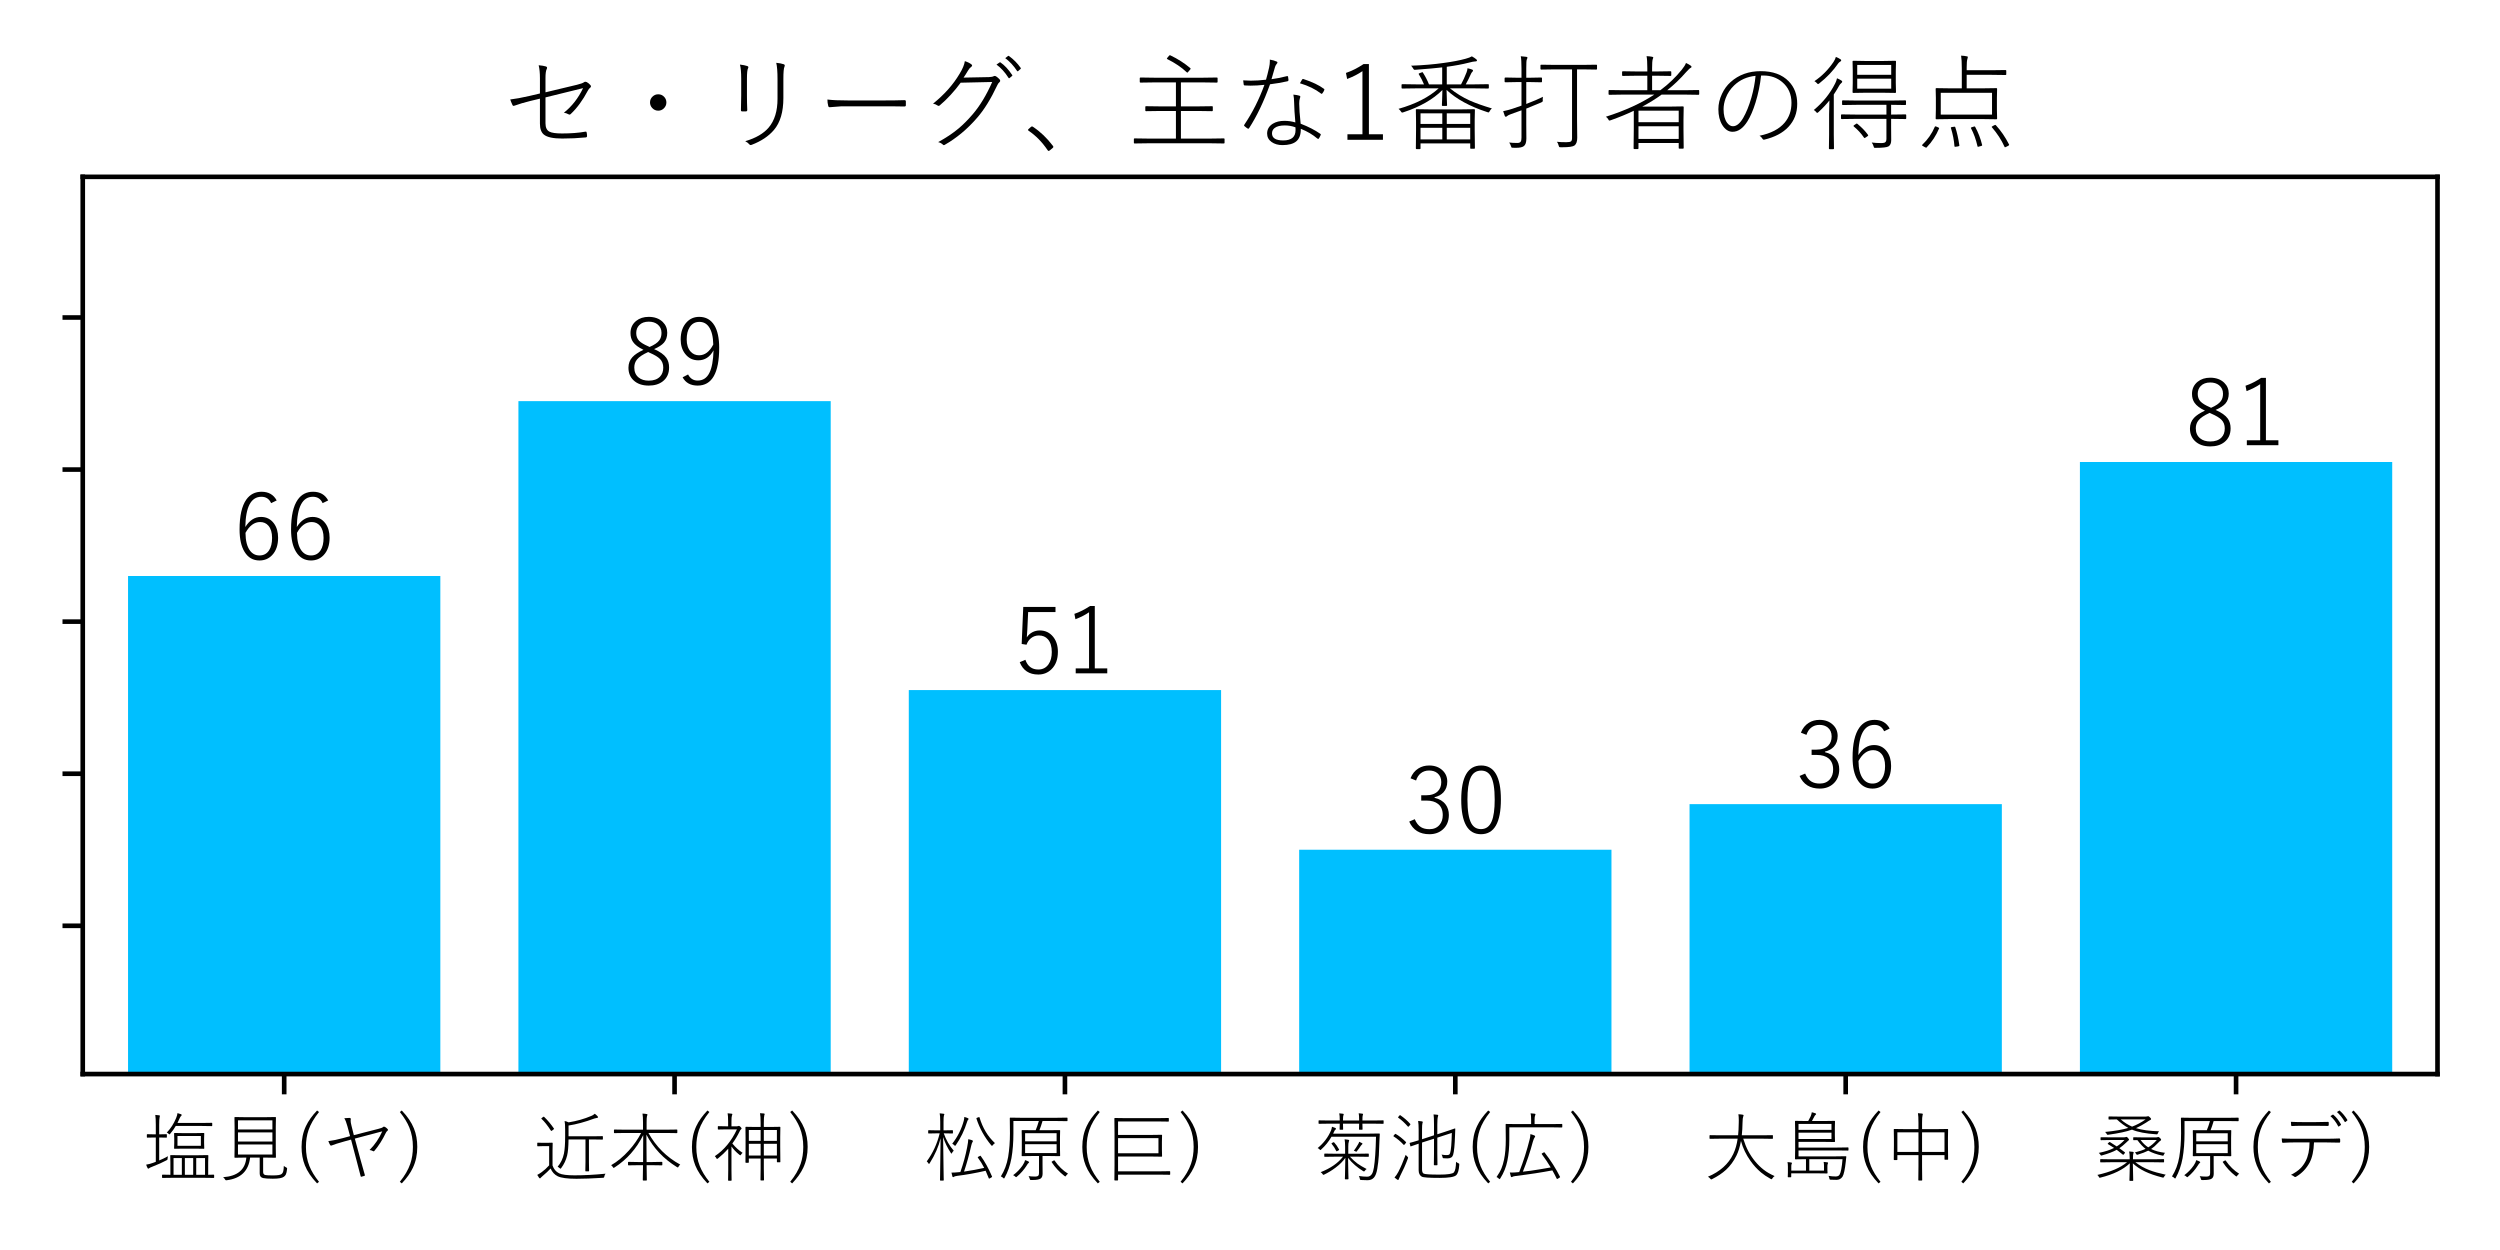 <?xml version="1.0" encoding="utf-8" standalone="no"?>
<!DOCTYPE svg PUBLIC "-//W3C//DTD SVG 1.1//EN"
  "http://www.w3.org/Graphics/SVG/1.1/DTD/svg11.dtd">
<!-- Created with matplotlib (https://matplotlib.org/) -->
<svg height="216pt" version="1.1" viewBox="0 0 432 216" width="432pt" xmlns="http://www.w3.org/2000/svg" xmlns:xlink="http://www.w3.org/1999/xlink">
 <defs>
  <style type="text/css">*{stroke-linecap:butt;stroke-linejoin:round;}</style>
 </defs>
 <g id="figure_1">
  <g id="patch_1">
   <path d="M 0 216 
L 432 216 
L 432 0 
L 0 0 
z
" style="fill:#ffffff;"/>
  </g>
  <g id="axes_1">
   <g id="patch_2">
    <path d="M 14.3 185.6 
L 421.2 185.6 
L 421.2 30.556 
L 14.3 30.556 
z
" style="fill:#ffffff;"/>
   </g>
   <g id="patch_3">
    <path clip-path="url(#p8ffbc6e256)" d="M 22.125 186.257 
L 76.091 186.257 
L 76.091 99.537 
L 22.125 99.537 
z
" style="fill:#00bfff;"/>
   </g>
   <g id="patch_4">
    <path clip-path="url(#p8ffbc6e256)" d="M 89.582 186.257 
L 143.547 186.257 
L 143.547 69.317 
L 89.582 69.317 
z
" style="fill:#00bfff;"/>
   </g>
   <g id="patch_5">
    <path clip-path="url(#p8ffbc6e256)" d="M 157.039 186.257 
L 211.004 186.257 
L 211.004 119.246 
L 157.039 119.246 
z
" style="fill:#00bfff;"/>
   </g>
   <g id="patch_6">
    <path clip-path="url(#p8ffbc6e256)" d="M 224.496 186.257 
L 278.461 186.257 
L 278.461 146.839 
L 224.496 146.839 
z
" style="fill:#00bfff;"/>
   </g>
   <g id="patch_7">
    <path clip-path="url(#p8ffbc6e256)" d="M 291.953 186.257 
L 345.918 186.257 
L 345.918 138.955 
L 291.953 138.955 
z
" style="fill:#00bfff;"/>
   </g>
   <g id="patch_8">
    <path clip-path="url(#p8ffbc6e256)" d="M 359.409 186.257 
L 413.375 186.257 
L 413.375 79.828 
L 359.409 79.828 
z
" style="fill:#00bfff;"/>
   </g>
   <g id="matplotlib.axis_1">
    <g id="xtick_1">
     <g id="line2d_1">
      <defs>
       <path d="M 0 0 
L 0 3.5 
" id="m61eda65e75" style="stroke:#000000;stroke-width:0.8;"/>
      </defs>
      <g>
       <use style="stroke:#000000;stroke-width:0.8;" x="49.108" xlink:href="#m61eda65e75" y="185.6"/>
      </g>
     </g>
     <g id="text_1">
      <!-- 塩見(ヤ) -->
      <g transform="translate(24.587 203.124)scale(0.13 -0.13)">
       <defs>
        <path d="M 17.969 50.484 
L 15.766 50.484 
L 6.781 50.297 
Q 6.062 50.297 6.062 50.984 
L 6.062 54.203 
Q 6.062 54.891 6.781 54.891 
L 15.766 54.688 
L 17.969 54.688 
L 17.969 67.188 
Q 17.969 76.312 17.281 80.516 
Q 20.016 80.375 22.469 79.984 
Q 23.438 79.828 23.438 79.203 
Q 23.438 79.109 23.047 77.484 
Q 22.469 75.297 22.469 67.391 
L 22.469 54.688 
L 23.047 54.688 
L 31.984 54.891 
Q 32.672 54.891 32.672 54.203 
L 32.672 50.984 
Q 32.672 50.297 31.984 50.297 
L 23.047 50.484 
L 22.469 50.484 
L 22.469 20.016 
Q 27.547 22.016 34.078 25.594 
Q 33.641 23.781 33.641 22.703 
Q 33.641 21.391 33.469 21.062 
Q 33.297 20.75 32.281 20.219 
Q 25.438 16.453 12.797 11.469 
Q 9.812 10.359 9.188 9.672 
Q 8.547 9.078 7.953 9.078 
Q 7.422 9.078 6.984 10.016 
Q 5.859 12.016 5.172 14.406 
Q 9.766 15.094 14.547 16.891 
Q 15.766 17.391 17.969 18.219 
z
M 37.359 0.922 
L 37.359 17.578 
L 37.156 26.422 
Q 37.156 27.094 37.844 27.094 
L 51.266 26.906 
L 73.781 26.906 
L 87.109 27.094 
Q 87.797 27.094 87.797 26.422 
L 87.594 17.578 
L 87.594 0.922 
Q 90.625 0.984 93.172 1.078 
Q 94.828 1.125 94.875 1.125 
Q 95.516 1.125 95.516 0.391 
L 95.516 -2.594 
Q 95.516 -3.266 94.875 -3.266 
L 80.609 -3.078 
L 40.766 -3.078 
L 26.953 -3.266 
Q 26.266 -3.266 26.266 -2.594 
L 26.266 0.391 
Q 26.266 1.125 26.953 1.125 
z
M 71.688 0.922 
L 83.406 0.922 
L 83.406 23.188 
L 71.688 23.188 
z
M 67.672 0.922 
L 67.672 23.188 
L 56.594 23.188 
L 56.594 0.922 
z
M 52.594 0.922 
L 52.594 23.188 
L 41.547 23.188 
L 41.547 0.922 
z
M 46.781 69.828 
L 79.203 69.828 
L 92.281 70.016 
Q 92.969 70.016 92.969 69.344 
L 92.969 66.312 
Q 92.969 65.625 92.281 65.625 
L 79.203 65.828 
L 44.484 65.828 
Q 41.609 60.844 37.156 55.516 
Q 36.422 54.641 36.078 54.641 
Q 35.688 54.641 34.859 55.516 
Q 33.984 56.547 32.562 57.031 
Q 40.375 65.141 44.969 76.312 
Q 46.625 80.422 46.781 82.906 
Q 49.312 82.328 51.469 81.453 
Q 52.391 81.062 52.391 80.328 
Q 52.391 79.781 51.609 79.156 
Q 50.688 78.422 49.359 75.438 
Q 49.312 75.297 48.047 72.562 
Q 47.359 70.953 46.781 69.828 
z
M 69.969 35.688 
L 54.688 35.688 
L 42.969 35.5 
Q 42.281 35.5 42.281 36.188 
L 42.484 43.109 
L 42.484 48.969 
L 42.281 55.812 
Q 42.281 56.5 42.969 56.5 
L 54.688 56.297 
L 69.969 56.297 
L 81.781 56.5 
Q 82.375 56.5 82.375 55.812 
L 82.172 48.969 
L 82.172 43.109 
L 82.375 36.188 
Q 82.375 35.5 81.781 35.5 
z
M 46.781 39.5 
L 77.875 39.5 
L 77.875 52.484 
L 46.781 52.484 
z
" id="YuGothic-Regular-22633"/>
        <path d="M 43.312 23.781 
Q 40.281 -2.828 12.312 -6.297 
Q 11.625 -6.391 11.375 -6.391 
Q 10.594 -6.391 9.906 -5.125 
Q 8.844 -3.125 7.328 -2.297 
Q 36.234 -0.297 38.328 23.781 
L 36.812 23.781 
L 23.188 23.578 
Q 22.516 23.578 22.516 24.266 
L 22.703 36.625 
L 22.703 64.594 
L 22.516 77 
Q 22.516 77.688 23.188 77.688 
L 36.922 77.484 
L 63.234 77.484 
L 76.953 77.688 
Q 77.641 77.688 77.641 77 
L 77.438 64.594 
L 77.438 36.625 
L 77.641 24.266 
Q 77.641 23.578 76.953 23.578 
L 63.234 23.781 
L 60.641 23.781 
L 60.641 4.688 
Q 60.641 1.219 63.625 0.594 
Q 65.766 0.094 73.641 0.094 
Q 82.812 0.094 84.969 1.812 
Q 86.766 3.031 87.453 5.953 
Q 87.984 8.25 88.141 12.797 
Q 89.406 11.531 91.156 10.797 
Q 92.531 10.109 92.531 9.375 
Q 92.531 9.125 92.438 8.5 
Q 91.891 3.609 90.875 1.469 
Q 89.984 -0.438 88.141 -1.703 
Q 84.812 -4.297 73.531 -4.297 
Q 64.594 -4.297 60.547 -3.422 
Q 56.062 -2.344 56.062 2.594 
L 56.062 23.781 
z
M 27.203 61.188 
L 72.953 61.188 
L 72.953 73.297 
L 27.203 73.297 
z
M 27.203 57.281 
L 27.203 45.125 
L 72.953 45.125 
L 72.953 57.281 
z
M 27.203 41.219 
L 27.203 27.875 
L 72.953 27.875 
L 72.953 41.219 
z
" id="YuGothic-Regular-35211"/>
        <path d="M 34.906 84.375 
Q 25.047 72.125 21.047 60.5 
Q 17.531 50.344 17.531 37.984 
Q 17.531 23.922 22.172 12.453 
Q 26.266 2.297 34.906 -8.406 
L 32.328 -10.5 
Q 20.953 1.422 16.156 13.422 
Q 11.719 24.516 11.719 37.984 
Q 11.719 53.266 17.531 65.625 
Q 22.406 76.031 32.328 86.375 
z
" id="YuGothic-Regular-40"/>
        <path d="M 37.594 52.297 
L 34.078 65.281 
Q 32.125 72.562 29.891 76.125 
Q 33.297 76.516 36.375 76.516 
Q 37.016 76.516 37.406 76.469 
Q 38.531 76.375 38.531 75.047 
Q 38.531 74.906 38.531 74.703 
Q 38.328 73.875 38.328 72.953 
Q 38.328 70.453 39.406 66.312 
L 42.578 53.609 
L 75 61.922 
Q 80.328 63.234 81.297 64.312 
Q 81.938 64.938 82.672 64.938 
Q 83.297 64.938 84.078 64.5 
Q 86.078 63.281 87.453 61.719 
Q 87.938 61.234 87.938 60.641 
Q 87.938 59.906 87.25 59.422 
Q 85.938 58.453 85.062 56.594 
Q 78.562 42.969 69.969 32.812 
Q 69.344 32.078 68.797 32.078 
Q 68.406 32.078 67.781 32.516 
Q 66.406 33.406 63.484 33.891 
Q 73.875 44.188 80.375 58.688 
L 43.891 49.031 
L 51.078 22.406 
Q 55.812 5.281 57.172 0.781 
Q 57.281 0.391 57.281 0.203 
Q 57.281 -0.344 56.5 -0.531 
Q 53.906 -1.312 52.781 -1.609 
Q 52.438 -1.703 52.25 -1.703 
Q 51.812 -1.703 51.609 -0.828 
Q 50.531 3.328 48.641 10.5 
Q 46.828 17.531 46.094 20.312 
L 38.875 47.703 
L 29.5 45.125 
Q 17.875 41.891 13.375 39.984 
Q 12.703 39.703 12.312 39.703 
Q 11.625 39.703 11.078 40.484 
Q 9.859 42.484 8.688 45.703 
Q 18.219 46.922 27.781 49.609 
z
" id="YuGothic-Regular-12516"/>
        <path d="M 6.297 86.375 
Q 17.625 74.562 22.469 62.5 
Q 26.906 51.422 26.906 37.984 
Q 26.906 22.656 21.094 10.297 
Q 16.266 -0.047 6.297 -10.5 
L 3.719 -8.406 
Q 13.578 3.766 17.578 15.438 
Q 21.094 25.641 21.094 37.984 
Q 21.094 52.047 16.453 63.531 
Q 12.406 73.578 3.719 84.375 
z
" id="YuGothic-Regular-41"/>
       </defs>
       <use xlink:href="#YuGothic-Regular-22633"/>
       <use x="100" xlink:href="#YuGothic-Regular-35211"/>
       <use x="200" xlink:href="#YuGothic-Regular-40"/>
       <use x="238.623" xlink:href="#YuGothic-Regular-12516"/>
       <use x="338.623" xlink:href="#YuGothic-Regular-41"/>
      </g>
     </g>
    </g>
    <g id="xtick_2">
     <g id="line2d_2">
      <g>
       <use style="stroke:#000000;stroke-width:0.8;" x="116.565" xlink:href="#m61eda65e75" y="185.6"/>
      </g>
     </g>
     <g id="text_2">
      <!-- 近本(神) -->
      <g transform="translate(92.043 203.124)scale(0.13 -0.13)">
       <defs>
        <path d="M 70.219 47.906 
L 47.703 47.906 
Q 47.516 33.344 45.797 26.422 
Q 43.562 17.391 37.984 9.906 
Q 37.406 8.984 37.016 8.984 
Q 36.672 8.984 35.797 9.812 
Q 34.766 10.797 33.203 11.625 
Q 39.547 19.141 41.609 29.203 
Q 43.172 37.062 43.172 51.703 
L 43.172 60.688 
Q 43.172 68.891 42.484 72.406 
Q 44.969 72.016 47.797 70.609 
Q 64.203 73.297 77.781 79.109 
Q 80.516 80.172 82.562 82.078 
Q 84.766 80.422 86.375 78.609 
Q 86.922 77.984 86.922 77.391 
Q 86.922 76.766 85.797 76.609 
Q 82.766 76.078 82.172 75.781 
Q 63.234 68.75 47.703 66.406 
L 47.703 52.094 
L 79.891 52.094 
L 92.672 52.297 
Q 93.359 52.297 93.359 51.609 
L 93.359 48.391 
Q 93.359 47.703 92.672 47.703 
L 79.891 47.906 
L 74.812 47.906 
L 74.812 17.828 
L 75 6.203 
Q 75 5.516 74.266 5.516 
L 70.703 5.516 
Q 70.016 5.516 70.016 6.203 
L 70.219 17.828 
z
M 96.875 2.391 
Q 95.609 0.828 95.312 -1.219 
Q 95.062 -2.547 94.781 -2.781 
Q 94.531 -3.031 93.406 -3.078 
Q 72.125 -4.391 58.203 -4.391 
Q 40.141 -4.391 33.203 -0.984 
Q 26.906 2.203 23.875 9.281 
Q 20.062 5.078 12.984 -0.922 
Q 10.938 -2.641 10.797 -2.938 
Q 10.406 -3.812 9.719 -3.812 
Q 9.188 -3.812 8.594 -3.125 
Q 7.719 -2 6.109 0.781 
Q 9.672 2.688 12.312 4.688 
Q 17.531 8.547 21.922 13.484 
L 21.922 39.016 
L 13.719 39.016 
L 6.781 38.812 
Q 6.109 38.812 6.109 39.5 
L 6.109 42.922 
Q 6.109 43.609 6.781 43.609 
L 13.719 43.406 
L 18.797 43.406 
L 25.875 43.609 
Q 26.609 43.609 26.609 42.922 
L 26.422 33.594 
L 26.422 13.281 
Q 28.953 5.953 35.203 2.875 
Q 40.766 0.203 55.609 0.203 
Q 75.141 0.203 96.875 2.391 
z
M 15.281 77.875 
Q 22.406 71.047 28.328 62.312 
Q 28.469 62.062 28.469 61.922 
Q 28.469 61.672 27.484 60.984 
L 26.078 59.906 
Q 25.047 59.125 24.812 59.125 
Q 24.562 59.125 24.266 59.625 
Q 17.391 70.172 11.766 75.297 
Q 11.422 75.594 11.422 75.781 
Q 11.422 75.984 12.5 76.703 
L 13.766 77.688 
Q 14.547 78.219 14.75 78.219 
Q 14.938 78.219 15.281 77.875 
z
" id="YuGothic-Regular-36817"/>
        <path d="M 46.688 60.891 
L 46.688 70.406 
Q 46.688 78.562 46 82.281 
Q 49.312 82.125 51.469 81.688 
Q 52.594 81.5 52.594 81 
Q 52.594 80.516 52.344 79.891 
Q 52.047 79.156 51.953 78.906 
Q 51.469 77.047 51.469 70.516 
L 51.469 60.891 
L 77.984 60.891 
L 91.547 61.078 
Q 92.281 61.078 92.281 60.406 
L 92.281 56.984 
Q 92.281 56.297 91.547 56.297 
L 77.984 56.5 
L 53.859 56.5 
Q 69.281 29.047 96.141 14.5 
Q 94.672 13.188 93.953 11.812 
Q 93.406 10.641 92.969 10.641 
Q 92.672 10.641 91.656 11.234 
Q 64.844 27.828 51.172 54.391 
Q 51.469 18.016 51.469 17.875 
L 59.078 17.875 
L 71.688 18.109 
Q 72.359 18.109 72.359 17.391 
L 72.359 14.203 
Q 72.359 13.484 71.688 13.484 
L 59.078 13.672 
L 51.469 13.672 
Q 51.766 -3.469 51.766 -6 
Q 51.766 -6.688 51.078 -6.688 
L 47.078 -6.688 
Q 46.391 -6.688 46.391 -6 
Q 46.391 -5.719 46.438 -2.938 
Q 46.625 5.766 46.688 13.672 
L 39.984 13.672 
L 27.484 13.484 
Q 26.766 13.484 26.766 14.203 
L 26.766 17.391 
Q 26.766 18.109 27.484 18.109 
L 39.984 17.875 
L 46.781 17.875 
L 46.969 53.719 
Q 33.406 26.516 8.891 10.688 
Q 7.953 10.062 7.672 10.062 
Q 7.234 10.062 6.594 11.188 
Q 5.672 12.75 4.297 13.672 
Q 16.609 20.703 27.938 33.25 
Q 37.844 44.234 44.188 56.5 
L 22.266 56.5 
L 8.797 56.297 
Q 8.062 56.297 8.062 56.984 
L 8.062 60.406 
Q 8.062 61.078 8.797 61.078 
L 22.266 60.891 
z
" id="YuGothic-Regular-26412"/>
        <path d="M 64.406 22.516 
L 48.734 22.516 
L 48.734 17.625 
Q 48.734 16.891 47.906 16.891 
L 44.922 16.891 
Q 44.234 16.891 44.234 17.625 
L 44.391 38.281 
L 44.391 49.609 
L 44.234 64.016 
Q 44.234 64.703 44.922 64.703 
L 57.719 64.5 
L 64.406 64.5 
L 64.406 69.672 
Q 64.406 78.906 63.578 82.812 
Q 65.766 82.812 68.797 82.422 
Q 69.828 82.172 69.828 81.594 
Q 69.828 81.25 69.281 79.891 
Q 68.656 78.078 68.656 69.922 
L 68.656 64.5 
L 77.094 64.5 
L 89.891 64.703 
Q 90.625 64.703 90.625 64.016 
L 90.438 51.125 
L 90.438 38.672 
L 90.625 18.219 
Q 90.625 17.531 89.984 17.531 
L 86.719 17.531 
Q 86.031 17.531 86.031 18.219 
L 86.031 22.516 
L 68.656 22.516 
L 68.656 9.125 
L 68.891 -5.906 
Q 68.891 -6.594 68.172 -6.594 
L 64.891 -6.594 
Q 64.203 -6.594 64.203 -5.906 
L 64.406 8.984 
z
M 64.406 46 
L 64.406 60.5 
L 48.734 60.5 
L 48.734 46 
z
M 68.656 46 
L 86.031 46 
L 86.031 60.5 
L 68.656 60.5 
z
M 64.406 42.094 
L 48.734 42.094 
L 48.734 26.516 
L 64.406 26.516 
z
M 68.656 42.094 
L 68.656 26.516 
L 86.031 26.516 
L 86.031 42.094 
z
M 25.641 38.578 
L 25.641 6.984 
L 25.828 -6.297 
Q 25.828 -6.938 25.094 -6.938 
L 21.828 -6.938 
Q 21.141 -6.938 21.141 -6.297 
L 21.344 6.984 
L 21.344 35.594 
Q 15.234 28.719 7.719 22.656 
Q 6.891 21.969 6.5 21.969 
Q 6.109 21.969 5.609 22.859 
Q 4.938 24.266 3.516 25.688 
Q 22.078 38.031 32.906 61.281 
L 18.109 61.281 
L 8.203 61.078 
Q 7.516 61.078 7.516 61.766 
L 7.516 64.891 
Q 7.516 65.578 8.203 65.578 
L 18.109 65.375 
L 21.188 65.375 
L 21.188 71.688 
Q 21.188 79.547 20.516 82.672 
Q 22.219 82.562 25.734 82.172 
Q 26.859 82.031 26.859 81.391 
Q 26.859 80.859 26.219 79.5 
Q 25.641 77.984 25.641 71.781 
L 25.641 65.375 
L 33.016 65.375 
Q 34.078 65.375 34.719 65.672 
Q 35.25 65.969 35.5 65.969 
Q 36.281 65.969 37.797 64.453 
Q 39.109 63.031 39.109 62.453 
Q 39.109 61.812 38.281 61.281 
Q 37.359 60.547 36.578 58.797 
Q 32.422 50.141 26.812 42.484 
Q 33.109 34.812 40.438 30.078 
Q 39.453 29.391 38.234 27.594 
Q 37.703 26.812 37.312 26.812 
Q 36.969 26.812 36.234 27.484 
Q 29.547 32.859 25.641 38.578 
z
" id="YuGothic-Regular-31070"/>
       </defs>
       <use xlink:href="#YuGothic-Regular-36817"/>
       <use x="100" xlink:href="#YuGothic-Regular-26412"/>
       <use x="200" xlink:href="#YuGothic-Regular-40"/>
       <use x="238.623" xlink:href="#YuGothic-Regular-31070"/>
       <use x="338.623" xlink:href="#YuGothic-Regular-41"/>
      </g>
     </g>
    </g>
    <g id="xtick_3">
     <g id="line2d_3">
      <g>
       <use style="stroke:#000000;stroke-width:0.8;" x="184.022" xlink:href="#m61eda65e75" y="185.6"/>
      </g>
     </g>
     <g id="text_3">
      <!-- 松原(巨) -->
      <g transform="translate(159.5 203.124)scale(0.13 -0.13)">
       <defs>
        <path d="M 22.859 60.016 
L 22.859 71.297 
Q 22.859 79.438 22.125 82.625 
Q 25.391 82.422 27.25 82.078 
Q 28.375 81.938 28.375 81.297 
Q 28.375 80.906 27.734 79.5 
Q 27.25 78.125 27.25 71.391 
L 27.25 60.016 
L 29.109 60.016 
L 39.016 60.203 
Q 39.75 60.203 39.75 59.422 
L 39.75 56.5 
Q 39.75 55.812 39.016 55.812 
L 29.109 56 
L 27.547 56 
Q 32.234 42.828 40.828 32.906 
Q 39.203 31.5 38.531 29.984 
Q 38.094 29 37.844 29 
Q 37.594 29 37.016 29.891 
Q 30.219 40.141 26.703 51.125 
Q 26.859 30.953 27.25 9.328 
Q 27.344 4.25 27.438 -2.594 
Q 27.547 -5.812 27.547 -6.109 
Q 27.547 -6.781 26.812 -6.781 
L 23.25 -6.781 
Q 22.562 -6.781 22.562 -6.109 
Q 22.562 -6 22.703 2.25 
Q 23.188 27.094 23.344 49.516 
Q 19.438 33.016 8.844 16.312 
Q 8.25 15.328 7.906 15.328 
Q 7.625 15.328 7.031 16.312 
Q 6.25 17.672 4.938 18.703 
Q 17.188 35.5 22.125 56 
L 17.328 56 
L 7.516 55.812 
Q 6.844 55.812 6.844 56.5 
L 6.844 59.422 
Q 6.844 60.203 7.516 60.203 
L 17.328 60.016 
z
M 83.203 6.297 
Q 63.422 1.703 45.516 -0.484 
Q 42.234 -0.922 41.219 -1.609 
Q 40.484 -2.203 39.984 -2.203 
Q 39.359 -2.203 39.016 -1.219 
Q 38.922 -0.781 37.797 3.812 
Q 42.438 3.812 48.734 4.5 
L 49.609 4.594 
Q 55.562 21.438 58.594 37.203 
Q 60.109 44.875 60.109 48.188 
Q 62.5 47.797 65.094 46.922 
Q 66.312 46.391 66.312 45.797 
Q 66.312 45.172 65.766 44.484 
Q 64.797 43.016 64.016 39.5 
Q 59.906 21.141 54.5 5.172 
Q 68.891 7.281 81.297 10.109 
Q 77.781 17.188 72.906 23.688 
Q 72.703 24.031 72.703 24.172 
Q 72.703 24.469 73.828 25.094 
L 75.203 25.781 
Q 76.078 26.312 76.219 26.312 
Q 76.422 26.312 76.703 25.922 
Q 84.672 15.094 91.656 -1.219 
Q 91.797 -1.516 91.797 -1.703 
Q 91.797 -2.047 90.719 -2.688 
L 89.109 -3.609 
Q 87.938 -4.25 87.797 -4.25 
Q 87.594 -4.25 87.406 -3.766 
Q 85.359 1.609 83.203 6.297 
z
M 38.812 42.188 
Q 49.562 55.953 54.109 72.609 
Q 54.828 75.531 54.828 77.781 
Q 57.516 77.203 59.328 76.312 
Q 60.547 75.781 60.547 75.203 
Q 60.547 74.609 59.906 74.031 
Q 59.031 73.094 58.641 71.578 
Q 53.266 54.25 43.609 40.375 
Q 42.875 39.359 42.531 39.359 
Q 42.281 39.359 41.406 40.281 
Q 40.281 41.547 38.812 42.188 
z
M 95.609 43.016 
Q 94 42.047 92.719 40.281 
Q 91.938 39.312 91.656 39.312 
Q 91.359 39.312 90.625 40.188 
Q 77.203 56.297 71 75.594 
Q 70.953 75.875 70.953 75.984 
Q 70.953 76.375 72.016 76.812 
L 73.641 77.391 
Q 74.359 77.688 74.609 77.688 
Q 74.953 77.688 75.094 77.094 
Q 81.344 56.203 95.609 43.016 
z
" id="YuGothic-Regular-26494"/>
        <path d="M 54.734 60.203 
L 68.016 60.203 
L 81.547 60.297 
Q 82.234 60.297 82.234 59.719 
L 82.031 50.094 
L 82.031 35.984 
L 82.234 26.375 
Q 82.234 25.688 81.547 25.688 
L 68.016 25.875 
L 58.844 25.875 
L 58.844 14.797 
L 58.938 2.594 
Q 58.938 -2 56.547 -3.906 
Q 53.906 -6 45.656 -6 
Q 45.125 -6 43.797 -6 
Q 42.625 -6 42.328 -5.719 
Q 42.094 -5.469 41.797 -4.297 
Q 41.453 -2.734 40.281 -0.875 
Q 44.438 -1.422 48.922 -1.422 
Q 52.25 -1.422 53.328 -0.094 
Q 54.156 0.875 54.156 3.328 
L 54.156 25.875 
L 45.219 25.875 
L 31.781 25.688 
Q 31.109 25.688 31.109 26.375 
L 31.297 35.984 
L 31.297 50.094 
L 31.109 59.719 
Q 31.109 60.297 31.781 60.297 
L 45.219 60.203 
L 49.75 60.203 
Q 51.906 65.281 53.953 72.406 
L 20.125 72.406 
L 20.125 56 
Q 20.125 37.891 17.531 23 
Q 14.797 8.406 8.406 -3.078 
Q 7.859 -4.109 7.625 -4.109 
Q 7.422 -4.109 6.641 -3.328 
Q 5.125 -1.812 3.422 -1.219 
Q 10.641 10.156 13.141 24.703 
Q 15.531 39.547 15.531 56.109 
L 15.328 76.125 
Q 15.328 76.906 16.016 76.906 
L 30.172 76.703 
L 77.344 76.703 
L 91.312 76.906 
Q 92.047 76.906 92.047 76.125 
L 92.047 72.906 
Q 92.047 72.219 91.312 72.219 
L 77.25 72.406 
L 58.844 72.406 
Q 56.688 65.094 54.734 60.203 
z
M 35.688 29.781 
L 77.547 29.781 
L 77.547 41.609 
L 35.688 41.609 
z
M 35.688 45.406 
L 77.547 45.406 
L 77.547 56.203 
L 35.688 56.203 
z
M 92.719 2.391 
Q 91.109 1.125 90.047 -0.391 
Q 89.406 -1.312 89.109 -1.312 
Q 88.875 -1.312 87.938 -0.594 
Q 77.734 7.328 71.094 17.578 
Q 70.906 17.922 70.906 18.062 
Q 70.906 18.453 72.125 19 
L 73.531 19.828 
Q 74.219 20.172 74.422 20.172 
Q 74.609 20.172 74.906 19.781 
Q 82.625 8.641 92.719 2.391 
z
M 19.734 0.391 
Q 27.156 5.859 32.328 13.375 
Q 34.906 17.141 35.594 20.406 
Q 38.422 19.625 40.141 18.609 
Q 41.016 18.062 41.016 17.672 
Q 41.016 17.188 40.047 16.406 
Q 39.156 15.719 38.031 13.672 
Q 32.328 4.688 24.812 -1.516 
Q 23.969 -2.297 23.688 -2.297 
Q 23.391 -2.297 22.516 -1.422 
Q 21.391 -0.25 19.734 0.391 
z
" id="YuGothic-Regular-21407"/>
        <path d="M 20.609 53.906 
L 63.812 53.906 
L 78.516 54.109 
Q 79.109 54.109 79.109 53.422 
L 78.906 44.484 
L 78.906 34.719 
L 79.109 25.781 
Q 79.109 25 78.516 25 
L 63.812 25.203 
L 20.609 25.203 
L 20.609 5.516 
L 75 5.516 
L 89.203 5.719 
Q 89.891 5.719 89.891 5.031 
L 89.891 1.609 
Q 89.891 0.922 89.203 0.922 
L 75 1.125 
L 20.609 1.125 
L 20.609 -5.906 
Q 20.609 -6.594 19.922 -6.594 
L 16.406 -6.594 
Q 15.719 -6.594 15.719 -5.906 
L 15.922 13.625 
L 15.922 56.297 
L 15.719 75.688 
Q 15.719 76.422 16.406 76.422 
L 30.719 76.219 
L 73.188 76.219 
L 87.406 76.422 
Q 88.094 76.422 88.094 75.734 
L 88.094 72.312 
Q 88.094 71.625 87.406 71.625 
L 73.188 71.828 
L 20.609 71.828 
z
M 20.609 49.609 
L 20.609 29.5 
L 74.312 29.5 
L 74.312 49.609 
z
" id="YuGothic-Regular-24040"/>
       </defs>
       <use xlink:href="#YuGothic-Regular-26494"/>
       <use x="100" xlink:href="#YuGothic-Regular-21407"/>
       <use x="200" xlink:href="#YuGothic-Regular-40"/>
       <use x="238.623" xlink:href="#YuGothic-Regular-24040"/>
       <use x="338.623" xlink:href="#YuGothic-Regular-41"/>
      </g>
     </g>
    </g>
    <g id="xtick_4">
     <g id="line2d_4">
      <g>
       <use style="stroke:#000000;stroke-width:0.8;" x="251.478" xlink:href="#m61eda65e75" y="185.6"/>
      </g>
     </g>
     <g id="text_4">
      <!-- 菊池(広) -->
      <g transform="translate(226.957 203.124)scale(0.13 -0.13)">
       <defs>
        <path d="M 46.047 23.391 
Q 46.094 15.047 46.391 4.203 
Q 46.625 -4.25 46.625 -4.391 
Q 46.625 -5.078 45.953 -5.078 
L 42.531 -5.078 
Q 41.844 -5.078 41.844 -4.391 
Q 41.844 -3.859 42 0.641 
Q 42.391 14.156 42.438 23.484 
Q 37.938 16.797 29.156 10.203 
Q 22.172 4.984 14.453 1.266 
Q 13.484 0.828 13.188 0.828 
Q 12.797 0.828 12.062 2.094 
Q 11.328 3.266 9.625 4.391 
Q 29.297 12.109 39.359 25 
L 29.047 25 
L 15.141 24.812 
Q 14.453 24.812 14.453 25.484 
L 14.453 28.422 
Q 14.453 29.109 15.141 29.109 
L 29.047 28.906 
L 42.141 28.906 
L 42.141 38.422 
Q 42.141 44.484 41.453 48.094 
Q 44.281 47.953 46.234 47.516 
Q 47.562 47.219 47.562 46.625 
Q 47.562 46.234 47.078 45.016 
Q 46.344 43.172 46.344 38.422 
L 46.344 28.906 
L 58.938 28.906 
L 72.953 29.109 
Q 73.641 29.109 73.641 28.328 
L 73.641 25.484 
Q 73.641 24.812 72.953 24.812 
L 58.938 25 
L 48.531 25 
Q 53.906 19.234 58.734 15.719 
Q 63.281 12.5 70.75 8.594 
Q 69.391 7.766 68.453 6.391 
Q 67.672 5.328 67.234 5.328 
Q 66.938 5.328 66.109 5.812 
Q 54 13.188 46.047 23.391 
z
M 26.219 55.609 
L 73.188 55.609 
L 87.453 55.812 
Q 88.234 55.812 88.234 55.031 
Q 87.938 52.094 87.75 45.906 
Q 87.203 30.562 86.969 26.656 
Q 86.328 17.188 84.906 8.891 
Q 83.547 0.734 80.469 -2.781 
Q 77.344 -6.297 71.922 -6.297 
Q 67.875 -6.297 63.531 -6 
Q 62.359 -5.906 62.062 -5.609 
Q 61.812 -5.328 61.625 -4.109 
Q 61.281 -2.156 60.406 -0.688 
Q 66.75 -1.609 71.438 -1.609 
Q 75.734 -1.609 77.984 2.344 
Q 79.547 5.125 80.422 10.594 
Q 82.562 23.484 83.203 51.516 
L 24.031 51.516 
Q 18.5 41.891 10.406 34.625 
Q 9.625 33.797 9.281 33.797 
Q 8.938 33.797 8.109 34.719 
Q 7.125 35.844 5.609 36.422 
Q 17.719 46.344 23.531 60.109 
Q 24.266 62.109 24.703 64.797 
Q 27.391 64.016 29.047 63.234 
Q 30.031 62.641 30.031 62.109 
Q 30.031 61.422 29.344 61.031 
Q 28.219 60.203 27.641 58.594 
Q 27.25 57.672 26.219 55.609 
z
M 35.016 73.094 
Q 35.016 80.031 34.328 82.625 
Q 36.812 82.469 39.312 82.078 
Q 40.328 81.938 40.328 81.297 
Q 40.328 80.672 39.938 79.984 
Q 39.312 78.953 39.312 73.094 
L 60.797 73.094 
Q 60.797 80.078 60.203 82.719 
Q 62.594 82.562 65.141 82.172 
Q 66.016 82.031 66.016 81.297 
Q 66.016 80.766 65.625 80.078 
Q 65.141 79.25 65.141 73.094 
L 79.391 73.094 
L 92.719 73.297 
Q 93.312 73.297 93.312 72.609 
L 93.312 69.391 
Q 93.312 68.703 92.719 68.703 
L 79.391 68.891 
L 65.141 68.891 
L 65.328 61.469 
Q 65.328 60.797 64.594 60.797 
L 61.328 60.797 
Q 60.594 60.797 60.594 61.469 
L 60.797 68.891 
L 39.312 68.891 
L 39.5 61.469 
Q 39.5 60.797 38.812 60.797 
L 35.5 60.797 
Q 34.812 60.797 34.812 61.469 
L 35.016 68.891 
L 20.703 68.891 
L 7.516 68.703 
Q 6.844 68.703 6.844 69.391 
L 6.844 72.609 
Q 6.844 73.297 7.516 73.297 
L 20.703 73.094 
z
M 53.719 32.812 
Q 56.781 36.859 59.719 42 
Q 60.547 43.359 60.797 44.828 
Q 63.141 43.891 64.406 43.109 
Q 65.234 42.625 65.234 42.188 
Q 65.234 41.75 64.547 41.219 
Q 63.766 40.625 63.031 39.5 
Q 60.844 36.031 57.906 32.422 
Q 57.281 31.547 56.938 31.547 
Q 56.641 31.547 55.719 32.125 
Q 54.938 32.625 53.719 32.812 
z
M 27.641 43.891 
Q 31.109 40.141 34.031 34.719 
Q 34.188 34.375 34.188 34.234 
Q 34.188 33.891 33.406 33.406 
L 32.031 32.625 
Q 31.109 32.078 30.859 32.078 
Q 30.609 32.078 30.328 32.625 
Q 27.781 37.938 24.219 42.094 
Q 24.031 42.328 24.031 42.484 
Q 24.031 42.875 24.906 43.312 
L 26.219 44 
Q 26.812 44.281 27 44.281 
Q 27.203 44.281 27.641 43.891 
z
" id="YuGothic-Regular-33738"/>
        <path d="M 60.297 53.422 
L 60.297 67.188 
Q 60.297 78.078 59.719 81.203 
Q 62.156 81.062 64.797 80.719 
Q 65.922 80.516 65.922 79.984 
Q 65.922 79.547 65.531 78.328 
Q 64.703 75.875 64.703 67.484 
L 64.703 54.781 
L 75 58.109 
Q 80.469 59.859 85.109 61.531 
Q 87.75 62.5 87.891 62.5 
Q 88.578 62.5 88.578 62.016 
Q 88.484 59.469 88.281 53.906 
Q 87.641 33.734 85.688 27.391 
Q 84.281 22.703 78.172 22.703 
Q 75 22.703 73.188 22.906 
Q 72.172 23.047 71.969 23.344 
Q 71.828 23.578 71.578 24.703 
Q 71.297 26.375 70.312 27.781 
Q 74.219 27.094 76.812 27.094 
Q 79.5 27.094 80.422 27.734 
Q 81.25 28.328 81.781 30.078 
Q 83.547 35.547 83.984 56.594 
L 64.703 50.297 
L 64.703 29.594 
L 64.891 14.312 
Q 64.891 13.625 64.203 13.625 
L 60.797 13.625 
Q 60.109 13.625 60.109 14.312 
L 60.297 29.594 
L 60.297 48.875 
L 44.391 43.797 
L 44.391 8.109 
Q 44.391 3.766 46.391 2.594 
Q 48.531 1.172 67.188 1.172 
Q 84.125 1.172 86.719 4.109 
Q 89.359 7.172 89.594 18.219 
Q 90.766 17.047 92.484 16.406 
Q 93.609 15.922 93.75 15.625 
Q 93.891 15.375 93.891 14.312 
Q 93.266 3.719 89.797 0.391 
Q 86.031 -3.219 67.578 -3.219 
Q 46.828 -3.219 44 -1.516 
Q 39.891 0.922 39.891 6.984 
L 39.891 42.281 
Q 32.328 39.844 29.688 38.766 
Q 29.344 38.672 29.203 38.672 
Q 28.953 38.672 28.812 39.312 
L 27.984 42.672 
Q 27.938 42.969 27.938 43.062 
Q 27.938 43.406 28.469 43.5 
Q 31.109 44.047 39.891 46.781 
L 39.891 60.594 
Q 39.891 67.969 39.203 72.516 
Q 42.141 72.359 44.281 71.922 
Q 45.406 71.625 45.406 71 
Q 45.406 70.656 44.922 69.391 
Q 44.391 67.875 44.391 60.797 
L 44.391 48.188 
z
M 7.812 -2.688 
Q 10.547 0.391 12.797 4.594 
Q 17.672 13.969 22.609 27.391 
Q 23.531 26.312 24.812 25.203 
Q 25.875 24.219 25.875 23.734 
Q 25.875 23.391 25.594 22.609 
Q 21.297 10.891 15.375 -0.484 
Q 13.625 -4 13.375 -5.031 
Q 13.234 -6 12.5 -6 
Q 12.109 -6 11.281 -5.422 
Q 9.859 -4.438 7.812 -2.688 
z
M 15.672 79.984 
Q 23.188 74.812 28.656 68.609 
Q 29 68.266 29 68.062 
Q 29 67.828 28.516 67.188 
L 27.094 65.578 
Q 26.422 64.75 26.031 64.75 
Q 25.781 64.75 25.484 65.141 
Q 19.234 72.312 12.797 76.812 
Q 12.453 77 12.453 77.203 
Q 12.453 77.391 13.094 78.219 
L 14.203 79.5 
Q 14.844 80.281 15.188 80.281 
Q 15.375 80.281 15.672 79.984 
z
M 9.469 55.172 
Q 15.969 51.516 23 44.484 
Q 23.297 44.188 23.297 44.047 
Q 23.297 43.844 22.609 42.922 
L 21.391 41.406 
Q 20.703 40.531 20.406 40.531 
Q 20.219 40.531 19.969 40.766 
Q 13.875 47.406 6.688 51.906 
Q 6.297 52.156 6.297 52.344 
Q 6.297 52.547 6.891 53.328 
L 8.203 54.781 
Q 8.688 55.375 8.938 55.375 
Q 9.078 55.375 9.469 55.172 
z
" id="YuGothic-Regular-27744"/>
        <path d="M 79 6.781 
Q 57.766 2.688 29.984 -0.688 
Q 26.766 -1.125 25.875 -1.812 
Q 25.344 -2.203 24.812 -2.203 
Q 24.219 -2.203 23.781 -1.219 
Q 23.047 0.922 22.469 4 
Q 23.922 3.906 25.438 3.906 
Q 28.812 3.906 33.5 4.391 
L 34.969 4.594 
Q 43.453 26.266 48.875 48.188 
Q 49.656 51.125 49.812 54.984 
Q 52.938 54.156 55.078 53.219 
Q 56.109 52.734 56.109 51.906 
Q 56.109 51.312 55.516 50.688 
Q 54.438 49.469 53.078 44.922 
Q 47.75 24.812 39.797 5.078 
Q 49.75 6.062 61.188 8.016 
Q 71.578 9.625 76.812 10.688 
Q 71.344 19.828 64.984 28.328 
Q 64.703 28.656 64.703 28.812 
Q 64.703 29.047 65.766 29.688 
L 67.094 30.422 
Q 68.016 30.906 68.219 30.906 
Q 68.406 30.906 68.703 30.516 
Q 80.859 14.891 89.109 -1.609 
Q 89.266 -1.953 89.266 -2.094 
Q 89.266 -2.484 88.188 -3.078 
L 86.578 -4.109 
Q 85.641 -4.734 85.297 -4.734 
Q 85.016 -4.734 84.766 -4.203 
Q 81.688 2.156 79 6.781 
z
M 50.781 68.312 
L 50.781 74.422 
Q 50.781 79.828 50.094 82.625 
Q 52.641 82.469 55.469 82.125 
Q 56.594 81.938 56.594 81.297 
Q 56.594 80.906 56 79.5 
Q 55.375 78.172 55.375 74.516 
L 55.375 68.312 
L 77.391 68.312 
L 91.453 68.5 
Q 92.188 68.5 92.188 67.828 
L 92.188 64.5 
Q 92.188 63.812 91.453 63.812 
L 77.391 64.016 
L 21.781 64.016 
L 21.781 47.797 
Q 21.781 32.031 19.188 19.438 
Q 16.703 7.078 9.766 -3.906 
Q 9.125 -4.938 8.891 -4.938 
Q 8.641 -4.938 7.766 -4.109 
Q 6.297 -2.594 4.781 -2.094 
Q 9.188 4.156 11.422 9.672 
Q 13.375 14.406 14.797 21.188 
Q 17.094 31.781 17.094 48.188 
L 16.891 67.828 
Q 16.891 68.5 17.578 68.5 
L 31.891 68.312 
z
" id="YuGothic-Regular-24195"/>
       </defs>
       <use xlink:href="#YuGothic-Regular-33738"/>
       <use x="100" xlink:href="#YuGothic-Regular-27744"/>
       <use x="200" xlink:href="#YuGothic-Regular-40"/>
       <use x="238.623" xlink:href="#YuGothic-Regular-24195"/>
       <use x="338.623" xlink:href="#YuGothic-Regular-41"/>
      </g>
     </g>
    </g>
    <g id="xtick_5">
     <g id="line2d_5">
      <g>
       <use style="stroke:#000000;stroke-width:0.8;" x="318.935" xlink:href="#m61eda65e75" y="185.6"/>
      </g>
     </g>
     <g id="text_5">
      <!-- 大島(中) -->
      <g transform="translate(294.414 203.124)scale(0.13 -0.13)">
       <defs>
        <path d="M 52.438 48.922 
Q 55.422 39.453 59.125 32.422 
Q 67.141 17.438 79.641 7.625 
Q 85.547 3.031 94.141 -0.781 
Q 92.391 -1.906 91.219 -3.812 
Q 90.484 -5.031 90.094 -5.031 
Q 89.797 -5.031 88.812 -4.5 
Q 81.109 -0.203 76.125 4 
Q 68.062 10.844 62.109 19.344 
Q 53.266 31.734 49.422 45.844 
Q 47.266 34.281 43.5 26.609 
Q 38.031 15.375 29.5 7.516 
Q 22.125 0.734 11.141 -4.781 
Q 10.156 -5.281 9.859 -5.281 
Q 9.375 -5.281 8.5 -4.109 
Q 7.375 -2.688 5.516 -1.656 
Q 29.688 8.594 39.203 28.609 
Q 43.406 37.453 45.016 48.922 
L 21.828 48.922 
L 8.297 48.734 
Q 7.625 48.734 7.625 49.422 
L 7.625 52.938 
Q 7.625 53.609 8.297 53.609 
L 21.828 53.422 
L 45.609 53.422 
Q 46.344 59.906 46.484 70.219 
Q 46.531 72.406 46.531 73.688 
Q 46.531 78.219 46 81.391 
Q 49.516 81.25 51.703 80.812 
Q 52.938 80.672 52.938 79.828 
Q 52.938 79.391 52.344 78.031 
Q 51.656 76.703 51.516 70.312 
Q 51.375 61.234 50.531 53.422 
L 77.734 53.422 
L 91.219 53.609 
Q 91.891 53.609 91.891 52.938 
L 91.891 49.422 
Q 91.891 48.734 91.219 48.734 
L 77.734 48.922 
z
" id="YuGothic-Regular-22823"/>
        <path d="M 35.844 21.688 
L 21.922 21.484 
Q 21.234 21.484 21.234 22.172 
L 21.438 34.188 
L 21.438 60.109 
L 21.234 71.922 
Q 21.234 72.609 21.922 72.609 
L 35.547 72.406 
L 38.812 72.406 
Q 41.156 76.562 42.047 78.609 
Q 43.312 81.781 43.562 84.031 
Q 46.141 83.5 48.438 82.625 
Q 49.312 82.281 49.312 81.594 
Q 49.312 81.156 48.438 80.422 
Q 47.703 79.891 47.125 78.719 
Q 45.953 76.312 43.75 72.406 
L 60.109 72.406 
L 73.734 72.609 
Q 74.422 72.609 74.422 71.922 
L 74.219 63.625 
L 74.219 53.469 
L 74.422 45.266 
Q 74.422 44.484 73.734 44.484 
L 60.109 44.672 
L 25.922 44.672 
L 25.922 37.109 
L 77.297 37.109 
L 91.609 37.312 
Q 92.328 37.312 92.328 36.625 
L 92.328 33.797 
Q 92.328 33.109 91.609 33.109 
L 77.297 33.297 
L 25.922 33.297 
L 25.922 25.391 
L 74.422 25.391 
L 88.625 25.594 
Q 89.453 25.594 89.453 25 
Q 89.453 24.906 89.453 24.812 
Q 89.266 23.734 89.062 21.734 
Q 88.875 19.484 88.812 19 
Q 87.062 2.594 84.328 -1.703 
Q 81.391 -5.812 76.516 -5.812 
Q 71.922 -5.812 68.609 -5.609 
Q 67.531 -5.516 67.328 -5.219 
Q 67.141 -5.031 66.891 -3.906 
Q 66.609 -1.703 65.719 -0.484 
Q 70.797 -1.312 75.297 -1.312 
Q 79 -1.312 80.422 0.984 
Q 83.109 5.375 84.422 21.688 
L 40.234 21.688 
L 40.234 6.5 
L 59.812 6.5 
L 59.812 12.406 
Q 59.812 15.578 59.328 18.062 
Q 62.5 17.781 64.312 17.484 
Q 65.234 17.328 65.234 16.703 
Q 65.234 16.547 64.75 15.281 
Q 64.312 14.359 64.312 12.109 
L 64.312 7.078 
L 64.5 3.375 
Q 64.5 2.688 63.812 2.688 
L 49.906 2.875 
L 16.219 2.875 
L 16.219 -1.703 
Q 16.219 -2.391 15.531 -2.391 
L 12.359 -2.391 
Q 11.625 -2.391 11.625 -1.703 
L 11.812 3.812 
L 11.812 11.859 
Q 11.812 15.578 11.234 17.781 
Q 14.406 17.625 16.312 17.188 
Q 17.234 17.047 17.234 16.5 
Q 17.234 15.922 16.75 15.094 
Q 16.312 14.406 16.312 12.109 
L 16.312 6.5 
L 35.844 6.5 
z
M 25.922 48.484 
L 69.734 48.484 
L 69.734 56.891 
L 25.922 56.891 
z
M 25.922 60.594 
L 69.734 60.594 
L 69.734 68.5 
L 25.922 68.5 
z
" id="YuGothic-Regular-23798"/>
        <path d="M 46.734 27.094 
L 18.703 27.094 
L 18.703 21.188 
Q 18.703 20.516 18.016 20.516 
L 14.594 20.516 
Q 13.922 20.516 13.922 21.188 
L 14.109 39.703 
L 14.109 48.828 
L 13.922 61.141 
Q 13.922 61.812 14.594 61.812 
L 28.906 61.625 
L 46.734 61.625 
L 46.734 70.016 
Q 46.734 79.109 46.047 82.812 
Q 48.734 82.719 51.516 82.328 
Q 52.547 82.125 52.547 81.547 
Q 52.547 81.391 52.156 79.828 
Q 51.516 77.828 51.516 70.406 
L 51.516 61.625 
L 71.141 61.625 
L 85.453 61.812 
Q 86.141 61.812 86.141 61.141 
L 85.938 50.094 
L 85.938 39.984 
L 86.141 21.578 
Q 86.141 20.906 85.453 20.906 
L 82.031 20.906 
Q 81.344 20.906 81.344 21.578 
L 81.344 27.094 
L 51.516 27.094 
L 51.516 11.922 
L 51.703 -6 
Q 51.703 -6.688 51.031 -6.688 
L 47.219 -6.688 
Q 46.531 -6.688 46.531 -6 
L 46.734 11.812 
z
M 46.734 31.297 
L 46.734 57.328 
L 18.703 57.328 
L 18.703 31.297 
z
M 51.516 31.297 
L 81.344 31.297 
L 81.344 57.328 
L 51.516 57.328 
z
" id="YuGothic-Regular-20013"/>
       </defs>
       <use xlink:href="#YuGothic-Regular-22823"/>
       <use x="100" xlink:href="#YuGothic-Regular-23798"/>
       <use x="200" xlink:href="#YuGothic-Regular-40"/>
       <use x="238.623" xlink:href="#YuGothic-Regular-20013"/>
       <use x="338.623" xlink:href="#YuGothic-Regular-41"/>
      </g>
     </g>
    </g>
    <g id="xtick_6">
     <g id="line2d_6">
      <g>
       <use style="stroke:#000000;stroke-width:0.8;" x="386.392" xlink:href="#m61eda65e75" y="185.6"/>
      </g>
     </g>
     <g id="text_6">
      <!-- 桑原(デ) -->
      <g transform="translate(361.871 203.13)scale(0.13 -0.13)">
       <defs>
        <path d="M 22.125 17.672 
L 8.688 17.484 
Q 8.016 17.484 8.016 18.172 
L 8.016 21.094 
Q 8.016 21.781 8.688 21.781 
L 22.125 21.578 
L 47.219 21.578 
L 47.219 23.578 
Q 47.219 28.609 46.484 31.984 
Q 49.906 31.781 51.422 31.5 
Q 52.594 31.203 52.594 30.672 
Q 52.594 30.328 52.094 29.109 
Q 51.609 27.938 51.609 23.781 
L 51.609 21.578 
L 78.906 21.578 
L 92.281 21.781 
Q 92.922 21.781 92.922 21.094 
L 92.922 18.172 
Q 92.922 17.484 92.281 17.484 
L 78.906 17.672 
L 54.781 17.672 
Q 63.094 11.141 73.688 7.078 
Q 82.172 3.859 95.125 1.078 
Q 93.797 -0.047 93.016 -1.516 
Q 92.281 -2.828 91.797 -2.828 
Q 91.5 -2.828 90.578 -2.594 
Q 76.766 0.922 67.531 5.375 
Q 58.203 9.859 51.422 16.156 
L 51.906 -6.453 
Q 51.906 -7.125 51.219 -7.125 
L 47.609 -7.125 
Q 46.875 -7.125 46.875 -6.453 
Q 46.875 -6.203 47.125 2.484 
Q 47.359 10.203 47.406 16.266 
Q 34.031 3.562 8.5 -2.734 
Q 7.625 -2.984 7.375 -2.984 
Q 6.781 -2.984 6.203 -1.703 
Q 5.422 -0.141 4.203 0.781 
Q 30.672 6.688 43.703 17.672 
z
M 14.5 57.906 
Q 34.516 59.906 45.406 63.281 
Q 38.031 67.281 30.078 74.609 
Q 25.484 74.562 22.078 74.469 
Q 21.578 74.469 20.312 74.422 
Q 19.875 74.422 19.781 74.422 
Q 19.094 74.422 19.094 75.094 
L 19.094 77.828 
Q 19.094 78.516 19.781 78.516 
L 33.5 78.328 
L 68.703 78.328 
Q 70.062 78.328 70.703 78.609 
Q 71.297 78.906 71.781 78.906 
Q 72.469 78.906 74.172 77.297 
Q 75.688 75.922 75.688 75.094 
Q 75.688 74.266 74.609 73.875 
Q 73.969 73.688 72.016 72.312 
Q 69.969 70.906 69 70.312 
Q 62.453 66.109 55.609 62.984 
Q 67.391 59.281 86.281 58.797 
Q 85.359 57.859 84.719 56.203 
Q 84.234 54.734 83.406 54.734 
Q 83.109 54.734 82.625 54.781 
Q 61.766 56.109 50.297 60.984 
Q 39.547 57.078 18.891 54.203 
Q 17.969 54.109 17.828 54.109 
Q 17.188 54.109 16.609 55.328 
Q 15.922 56.641 14.5 57.906 
z
M 68.406 74.609 
L 35.297 74.609 
Q 42.328 68.453 50.391 64.984 
Q 59.672 68.453 68.406 74.609 
z
M 94.188 30.172 
Q 93.312 29.156 92.578 27.594 
Q 92.141 26.312 91.656 26.312 
Q 91.406 26.312 90.578 26.469 
Q 79.344 28.812 71.875 33.062 
Q 66.656 30.375 58.109 27.781 
Q 57.234 27.547 56.938 27.547 
Q 56.5 27.547 55.906 28.562 
Q 55.422 29.547 54.109 30.672 
Q 63.031 32.906 68.312 35.453 
Q 63.281 39.266 57.422 47.078 
L 52.594 46.969 
Q 51.906 46.969 51.906 47.656 
L 51.906 50.297 
Q 51.906 50.875 52.594 50.875 
L 63.625 50.688 
L 82.172 50.688 
Q 83.594 50.688 84.234 50.984 
Q 84.812 51.266 85.109 51.266 
Q 85.984 51.266 87.406 49.953 
Q 89.016 48.344 89.016 47.562 
Q 89.016 46.875 88.141 46.344 
Q 87.109 45.703 84.906 43.359 
Q 79.828 37.938 75.688 35.25 
Q 83.344 31.453 94.188 30.172 
z
M 83.203 47.172 
L 61.719 47.172 
Q 66.359 40.922 71.875 37.453 
Q 77.938 40.969 83.203 47.172 
z
M 29.984 38.672 
Q 35.5 42.047 40.281 47.172 
L 20.406 47.172 
L 9.188 46.969 
Q 8.5 46.969 8.5 47.656 
L 8.5 50.297 
Q 8.5 50.875 9.188 50.875 
L 20.406 50.781 
L 39.703 50.781 
Q 41.219 50.781 41.797 51.078 
Q 42.531 51.375 42.875 51.375 
Q 43.75 51.375 44.969 49.859 
Q 46.391 48.188 46.391 47.656 
Q 46.391 47.078 45.609 46.625 
Q 45.125 46.391 42.188 43.453 
Q 38.031 39.453 33.5 36.281 
Q 36.188 34.422 40.719 30.953 
Q 41.062 30.672 41.062 30.469 
Q 41.062 30.172 40.578 29.594 
L 39.703 28.469 
Q 38.969 27.547 38.625 27.547 
Q 38.375 27.547 37.984 27.875 
Q 32.234 32.562 29.984 34.188 
Q 23.188 30.328 10.5 26.766 
Q 9.625 26.516 9.375 26.516 
Q 8.891 26.516 8.203 27.734 
Q 7.234 29.203 6.109 30.078 
Q 18.359 32.516 26.516 36.672 
Q 24.656 37.984 18.172 41.844 
Q 17.922 42 17.922 42.188 
Q 17.922 42.484 18.609 43.062 
L 19.672 44.047 
Q 20.312 44.625 20.562 44.625 
Q 20.75 44.625 21.094 44.391 
Q 27.438 40.438 29.984 38.672 
z
" id="YuGothic-Regular-26705"/>
        <path d="M 75.391 79 
L 78.516 80.906 
Q 78.719 81.062 78.859 81.062 
Q 79.047 81.062 79.297 80.812 
Q 85.203 75.781 89.406 68.016 
Q 89.547 67.719 89.547 67.531 
Q 89.547 67.234 89.203 67 
L 86.672 65.188 
Q 86.469 65.047 86.281 65.047 
Q 85.891 65.047 85.688 65.578 
Q 81.5 73.641 75.391 79 
z
M 84.078 84.422 
L 86.922 86.188 
Q 87.203 86.422 87.406 86.422 
Q 87.547 86.422 87.797 86.188 
Q 93.266 81.453 97.859 74.125 
Q 98.047 73.828 98.047 73.578 
Q 98.047 73.297 97.703 73 
L 95.406 71.188 
Q 95.062 71.047 94.828 71.047 
Q 94.578 71.047 94.391 71.438 
Q 90.234 78.859 84.078 84.422 
z
M 53.609 44 
Q 52.938 26.812 47.703 17.094 
Q 41.312 5.328 30.078 -1.422 
Q 29.109 -2 28.469 -2 
Q 28.031 -2 27.688 -1.703 
Q 25.594 0.094 23 0.875 
Q 30.906 4.938 35.547 9.516 
Q 39.5 13.422 42.484 19.094 
Q 47.516 28.766 47.703 44 
L 26.906 44 
Q 20.219 44 12.594 43.5 
Q 11.672 43.5 11.422 43.797 
Q 11.234 44 11.078 44.828 
Q 11.031 45.172 10.688 49.266 
Q 18.562 48.875 26.906 48.875 
L 69.578 48.875 
Q 79 48.875 87.25 49.266 
Q 88.375 49.266 88.375 47.859 
L 88.375 44.672 
Q 88.375 43.703 87.156 43.703 
Q 78.078 44 69.672 44 
z
M 22.906 71.391 
Q 30.219 71 37.984 71 
L 56.109 71 
Q 66.703 71 72.078 71.297 
Q 72.219 71.344 72.359 71.344 
Q 73.188 71.344 73.188 70.125 
L 73.188 67.234 
Q 73.188 65.922 71.969 65.922 
Q 66.609 66.109 56.109 66.109 
L 37.984 66.109 
Q 29 66.109 24.422 65.766 
Q 24.219 65.766 24.078 65.766 
Q 23.344 65.766 23.188 66.891 
z
" id="YuGothic-Regular-12487"/>
       </defs>
       <use xlink:href="#YuGothic-Regular-26705"/>
       <use x="100" xlink:href="#YuGothic-Regular-21407"/>
       <use x="200" xlink:href="#YuGothic-Regular-40"/>
       <use x="238.623" xlink:href="#YuGothic-Regular-12487"/>
       <use x="338.623" xlink:href="#YuGothic-Regular-41"/>
      </g>
     </g>
    </g>
   </g>
   <g id="matplotlib.axis_2">
    <g id="ytick_1">
     <g id="line2d_7">
      <defs>
       <path d="M 0 0 
L -3.5 0 
" id="mb9c54e46bf" style="stroke:#000000;stroke-width:0.8;"/>
      </defs>
      <g>
       <use style="stroke:#000000;stroke-width:0.8;" x="14.3" xlink:href="#mb9c54e46bf" y="159.978"/>
      </g>
     </g>
    </g>
    <g id="ytick_2">
     <g id="line2d_8">
      <g>
       <use style="stroke:#000000;stroke-width:0.8;" x="14.3" xlink:href="#mb9c54e46bf" y="133.7"/>
      </g>
     </g>
    </g>
    <g id="ytick_3">
     <g id="line2d_9">
      <g>
       <use style="stroke:#000000;stroke-width:0.8;" x="14.3" xlink:href="#mb9c54e46bf" y="107.421"/>
      </g>
     </g>
    </g>
    <g id="ytick_4">
     <g id="line2d_10">
      <g>
       <use style="stroke:#000000;stroke-width:0.8;" x="14.3" xlink:href="#mb9c54e46bf" y="81.142"/>
      </g>
     </g>
    </g>
    <g id="ytick_5">
     <g id="line2d_11">
      <g>
       <use style="stroke:#000000;stroke-width:0.8;" x="14.3" xlink:href="#mb9c54e46bf" y="54.864"/>
      </g>
     </g>
    </g>
   </g>
   <g id="patch_9">
    <path d="M 14.3 185.6 
L 14.3 30.556 
" style="fill:none;stroke:#000000;stroke-linecap:square;stroke-linejoin:miter;stroke-width:0.8;"/>
   </g>
   <g id="patch_10">
    <path d="M 421.2 185.6 
L 421.2 30.556 
" style="fill:none;stroke:#000000;stroke-linecap:square;stroke-linejoin:miter;stroke-width:0.8;"/>
   </g>
   <g id="patch_11">
    <path d="M 14.3 185.6 
L 421.2 185.6 
" style="fill:none;stroke:#000000;stroke-linecap:square;stroke-linejoin:miter;stroke-width:0.8;"/>
   </g>
   <g id="patch_12">
    <path d="M 14.3 30.556 
L 421.2 30.556 
" style="fill:none;stroke:#000000;stroke-linecap:square;stroke-linejoin:miter;stroke-width:0.8;"/>
   </g>
   <g id="text_7">
    <!-- 66 -->
    <g transform="translate(40.21 96.99)scale(0.16 -0.16)">
     <defs>
      <path d="M 47.516 65.719 
L 41.5 62.797 
Q 38.422 69.672 31 69.672 
Q 14.203 69.672 13.625 37.016 
Q 20.406 47.906 30.609 47.906 
Q 39.312 47.906 44.484 40.969 
Q 49.031 34.859 49.031 25.391 
Q 49.031 13.375 42.531 6.594 
Q 37.109 0.875 28.906 0.875 
Q 18.5 0.875 12.797 10.203 
Q 7.422 18.891 7.422 34.375 
Q 7.422 56.344 14.703 66.656 
Q 20.703 75.094 31.203 75.094 
Q 42.438 75.094 47.516 65.719 
z
M 13.812 30.719 
Q 13.922 17.781 18.75 11.422 
Q 22.656 6.297 28.906 6.297 
Q 35.688 6.297 39.312 11.859 
Q 42.531 16.797 42.531 25.297 
Q 42.531 33.844 38.578 38.422 
Q 35.156 42.391 29.641 42.391 
Q 20.266 42.391 13.812 30.719 
z
" id="YuGothic-Regular-54"/>
     </defs>
     <use xlink:href="#YuGothic-Regular-54"/>
     <use x="55.615" xlink:href="#YuGothic-Regular-54"/>
    </g>
   </g>
   <g id="text_8">
    <!-- 89 -->
    <g transform="translate(107.667 66.769)scale(0.16 -0.16)">
     <defs>
      <path d="M 33.5 40.281 
Q 43.016 36.078 46.688 30.906 
Q 49.703 26.656 49.703 20.406 
Q 49.703 10.688 42.781 5.375 
Q 36.922 0.875 27.734 0.875 
Q 17.234 0.875 11.234 6.641 
Q 5.812 11.812 5.812 20.172 
Q 5.812 27 10.156 31.688 
Q 13.922 35.75 22.016 39.5 
Q 13.922 43.359 10.75 48 
Q 8.016 51.906 8.016 57.625 
Q 8.016 65.766 14.156 70.75 
Q 19.578 75.094 27.688 75.094 
Q 37.156 75.094 42.828 69.625 
Q 47.703 64.891 47.703 57.906 
Q 47.703 51.375 44.141 47.219 
Q 40.875 43.5 33.5 40.281 
z
M 28.609 42.578 
Q 36.375 45.906 39.203 49.859 
Q 41.5 52.984 41.5 57.812 
Q 41.5 63.625 37.203 67 
Q 33.5 69.922 27.688 69.922 
Q 21.141 69.922 17.438 66.109 
Q 14.203 62.797 14.203 57.625 
Q 14.203 52.594 17.234 49.359 
Q 20.125 46.344 26.906 43.406 
z
M 27.094 37.109 
Q 18.406 33.203 15.047 29.047 
Q 12.109 25.438 12.109 20.406 
Q 12.109 13.375 16.844 9.578 
Q 20.953 6.203 27.734 6.203 
Q 35.641 6.203 39.844 10.5 
Q 43.406 14.156 43.406 20.312 
Q 43.406 25.984 39.844 29.641 
Q 36.578 32.953 28.812 36.281 
z
" id="YuGothic-Regular-56"/>
      <path d="M 14.594 12.891 
Q 18.016 6.297 24.906 6.297 
Q 33.5 6.297 37.641 14.656 
Q 41.609 22.562 42.094 38.922 
Q 36.234 28.172 25.594 28.172 
Q 16.844 28.172 11.422 35.156 
Q 6.594 41.359 6.594 50.688 
Q 6.594 62.406 12.984 69.234 
Q 18.406 75.094 26.609 75.094 
Q 37.406 75.094 43.016 65.875 
Q 48.188 57.328 48.188 41.703 
Q 48.188 0.875 24.906 0.875 
Q 13.531 0.875 8.688 9.812 
z
M 41.797 45.219 
Q 41.547 57.812 37.203 64.109 
Q 33.406 69.672 26.812 69.672 
Q 19.969 69.672 16.312 63.922 
Q 13.094 58.938 13.094 50.688 
Q 13.094 42.391 17.281 37.641 
Q 20.906 33.594 26.422 33.594 
Q 35.844 33.594 41.797 45.219 
z
" id="YuGothic-Regular-57"/>
     </defs>
     <use xlink:href="#YuGothic-Regular-56"/>
     <use x="55.615" xlink:href="#YuGothic-Regular-57"/>
    </g>
   </g>
   <g id="text_9">
    <!-- 51 -->
    <g transform="translate(175.124 116.699)scale(0.16 -0.16)">
     <defs>
      <path d="M 45.406 73.875 
L 45.406 68.359 
L 15.875 68.359 
L 14.984 49.359 
Q 14.891 47.219 14.406 40.969 
Q 16.656 44.625 20.703 46.688 
Q 24.312 48.484 28.422 48.484 
Q 37.453 48.484 43.016 41.453 
Q 48 35.109 48 25.391 
Q 48 13.281 40.969 6.5 
Q 35.203 0.875 26.812 0.875 
Q 12.062 0.875 6.781 14.203 
L 12.891 16.797 
Q 16.547 6.297 26.812 6.297 
Q 33.938 6.297 37.891 11.969 
Q 41.406 17 41.406 25.094 
Q 41.406 34.188 37.203 38.969 
Q 33.547 43.062 27.484 43.062 
Q 22.609 43.062 18.891 40.094 
Q 15.672 37.453 14.109 33.062 
L 8.891 33.891 
L 10.594 73.875 
z
" id="YuGothic-Regular-53"/>
      <path d="M 32.234 74.906 
L 32.234 7.516 
L 45.703 7.516 
L 45.703 2.203 
L 11.625 2.203 
L 11.625 7.516 
L 26.031 7.516 
L 26.031 68.109 
Q 19.672 63.766 11.328 60.594 
L 10.203 66.406 
Q 18.5 69.188 27.094 74.906 
z
" id="YuGothic-Regular-49"/>
     </defs>
     <use xlink:href="#YuGothic-Regular-53"/>
     <use x="55.615" xlink:href="#YuGothic-Regular-49"/>
    </g>
   </g>
   <g id="text_10">
    <!-- 30 -->
    <g transform="translate(242.581 144.292)scale(0.16 -0.16)">
     <defs>
      <path d="M 7.234 61.281 
Q 10.016 68.406 15.828 71.969 
Q 20.797 75.094 27.438 75.094 
Q 36.422 75.094 42 69.625 
Q 46.922 64.844 46.922 57.719 
Q 46.922 50.641 42.781 46.094 
Q 39.203 42.234 33.203 40.828 
L 33.203 40.188 
Q 41.016 38.422 45.062 33.062 
Q 48.641 28.328 48.641 21.688 
Q 48.641 11.719 42 5.906 
Q 36.281 0.875 27.641 0.875 
Q 11.859 0.875 5.812 14.5 
L 11.812 17.094 
Q 14.406 10.938 18.609 8.453 
Q 22.172 6.297 27.641 6.297 
Q 34.625 6.297 38.578 10.984 
Q 42.047 15.094 42.047 21.484 
Q 42.047 29.5 37.016 33.547 
Q 32.469 37.203 24.422 37.203 
L 18.797 37.203 
L 18.797 42.922 
L 23.828 42.922 
Q 32.375 42.922 36.719 47.266 
Q 40.438 50.984 40.438 57.172 
Q 40.438 63.422 36.234 66.844 
Q 32.719 69.672 27.297 69.672 
Q 22.016 69.672 18.266 66.656 
Q 14.797 63.875 13.234 58.891 
z
" id="YuGothic-Regular-51"/>
      <path d="M 27.938 75.094 
Q 49.219 75.094 49.219 38.375 
Q 49.219 0.875 27.688 0.875 
Q 6.391 0.875 6.391 38.188 
Q 6.391 75.094 27.938 75.094 
z
M 27.938 69.578 
Q 19.828 69.578 16.359 61.531 
Q 13.094 54 13.094 38.375 
Q 13.094 20.359 17.188 12.797 
Q 20.656 6.391 27.688 6.391 
Q 35.797 6.391 39.312 14.844 
Q 42.531 22.562 42.531 38.281 
Q 42.531 56.109 38.375 63.422 
Q 34.906 69.578 27.938 69.578 
z
" id="YuGothic-Regular-48"/>
     </defs>
     <use xlink:href="#YuGothic-Regular-51"/>
     <use x="55.615" xlink:href="#YuGothic-Regular-48"/>
    </g>
   </g>
   <g id="text_11">
    <!-- 36 -->
    <g transform="translate(310.038 136.408)scale(0.16 -0.16)">
     <use xlink:href="#YuGothic-Regular-51"/>
     <use x="55.615" xlink:href="#YuGothic-Regular-54"/>
    </g>
   </g>
   <g id="text_12">
    <!-- 81 -->
    <g transform="translate(377.495 77.281)scale(0.16 -0.16)">
     <use xlink:href="#YuGothic-Regular-56"/>
     <use x="55.615" xlink:href="#YuGothic-Regular-49"/>
    </g>
   </g>
   <g id="text_13">
    <!-- セ・リーグ、主な1番打者の得点 -->
    <g transform="translate(86.745 24.556)scale(0.18 -0.18)">
     <defs>
      <path d="M 36.422 46.688 
L 36.422 61.375 
Q 36.422 68.844 35.203 73.781 
Q 39.5 73.438 42.234 72.609 
Q 43.266 72.266 43.266 71.297 
Q 43.266 70.75 42.922 70.125 
Q 41.75 67.875 41.75 61.531 
L 41.75 47.797 
L 72.125 55.078 
Q 77.344 56.391 78.719 57.469 
Q 79.344 57.953 80.031 57.953 
Q 80.609 57.953 81.344 57.625 
Q 83.25 56.594 84.812 54.781 
Q 85.406 54.156 85.406 53.516 
Q 85.406 52.781 84.719 52.297 
Q 83.406 51.312 82.422 49.422 
Q 75.094 35.547 66.016 27 
Q 65.375 26.375 64.844 26.375 
Q 64.453 26.375 63.812 26.703 
Q 61.812 27.875 59.422 28.219 
Q 70.953 37.359 77.828 51.812 
L 41.75 42.922 
L 41.75 18.109 
Q 41.75 11.969 45.562 10.016 
Q 48.828 8.297 57.625 8.297 
Q 70.516 8.297 79.938 10.016 
Q 80.219 10.062 80.469 10.062 
Q 81.203 10.062 81.344 8.891 
Q 81.641 7.422 81.641 5.812 
Q 81.641 4.641 80.422 4.5 
Q 69.281 3.422 57.812 3.422 
Q 44.781 3.422 40.188 7.234 
Q 36.422 10.359 36.422 17.672 
L 36.422 41.703 
L 27.203 39.5 
Q 18.5 37.359 12.109 35.016 
Q 11.422 34.766 11.078 34.766 
Q 10.5 34.766 10.109 35.5 
Q 8.547 38.812 7.906 40.922 
Q 15.141 41.75 26.219 44.281 
z
" id="YuGothic-Regular-12475"/>
      <path d="M 50 45.906 
Q 53.469 45.906 55.812 43.312 
Q 57.812 41.062 57.812 38.094 
Q 57.812 34.625 55.219 32.234 
Q 52.984 30.172 50 30.172 
Q 46.531 30.172 44.141 32.812 
Q 42.094 35.109 42.094 38.094 
Q 42.094 41.547 44.734 43.891 
Q 46.969 45.906 50 45.906 
z
" id="YuGothic-Regular-12539"/>
      <path d="M 28.422 74.422 
Q 32.719 73.969 35.547 73 
Q 36.531 72.703 36.531 71.828 
Q 36.531 71.391 36.234 70.906 
Q 35.156 69.188 35.156 60.891 
L 35.156 44.391 
Q 35.156 37.797 35.453 30.906 
Q 35.453 29.5 34.234 29.5 
L 30.516 29.5 
Q 29.391 29.5 29.391 30.562 
Q 29.391 30.719 29.391 30.906 
Q 29.641 40.375 29.641 44.672 
L 29.641 60.891 
Q 29.641 70.016 28.422 74.422 
z
M 33.5 0.875 
Q 48.688 5.328 56.062 14.016 
Q 64.5 24.031 64.5 41.5 
L 64.5 60.406 
Q 64.5 71.141 63.281 76.125 
Q 67.719 75.734 70.609 74.703 
Q 71.484 74.359 71.484 73.438 
Q 71.484 72.953 71.188 72.406 
Q 70.125 70.359 70.125 60.5 
L 70.125 42.281 
Q 70.125 22.312 61.078 11.672 
Q 53.375 2.594 39.594 -2.641 
Q 39.016 -2.828 38.625 -2.828 
Q 37.938 -2.828 37.406 -2.094 
Q 35.938 -0.344 33.5 0.875 
z
" id="YuGothic-Regular-12522"/>
      <path d="M 12.406 40.875 
Q 19.141 39.984 33.016 39.984 
L 64.797 39.984 
Q 78.719 39.984 86.281 40.281 
Q 87.703 40.281 87.703 39.156 
L 87.703 35.406 
Q 87.703 34.188 86.281 34.188 
Q 81.062 34.375 73.094 34.375 
L 64.984 34.375 
L 26.031 34.375 
L 14.594 33.5 
Q 13.484 33.5 13.188 34.719 
Q 12.406 37.703 12.406 40.875 
z
" id="YuGothic-Regular-12540"/>
      <path d="M 74.703 74.422 
L 77.734 76.516 
Q 77.984 76.656 78.125 76.656 
Q 78.266 76.656 78.516 76.516 
Q 84.281 72.609 89.797 64.406 
Q 89.984 64.203 89.984 64.016 
Q 89.984 63.812 89.703 63.531 
L 87.312 61.531 
Q 87.109 61.281 86.859 61.281 
Q 86.531 61.281 86.234 61.719 
Q 81.156 69.734 74.703 74.422 
z
M 83.109 80.609 
L 85.75 82.625 
Q 86.031 82.859 86.234 82.859 
Q 86.422 82.859 86.625 82.719 
Q 93.406 77.781 97.953 71.234 
Q 98.094 70.953 98.094 70.703 
Q 98.094 70.406 97.703 70.125 
L 95.406 68.109 
Q 95.172 67.969 94.969 67.969 
Q 94.672 67.969 94.438 68.359 
Q 89.594 75.781 83.109 80.609 
z
M 43.109 61.922 
L 67.531 62.406 
Q 70.906 62.547 72.125 63.328 
Q 72.516 63.531 72.953 63.531 
Q 73.688 63.531 74.516 62.984 
Q 75.734 62.203 77.547 60.406 
Q 78.266 59.578 78.266 58.844 
Q 78.266 58.25 77.828 57.812 
Q 76.125 56.297 75.531 54.688 
Q 66.219 34.906 56.203 23.438 
Q 42.094 7.078 24.906 -2.688 
Q 24.562 -2.938 24.219 -2.938 
Q 23.781 -2.938 23.344 -2.484 
Q 21.438 -0.641 18.703 0 
Q 29.938 6.109 38.188 12.984 
Q 45.016 18.703 51.703 26.516 
Q 62.359 38.922 70.609 57.719 
L 40.328 57.031 
Q 31.109 44.484 20.312 35.297 
Q 19.672 34.766 19.141 34.766 
Q 18.703 34.766 18.219 35.109 
Q 16.156 36.531 13.812 36.922 
Q 29.984 49.906 39.203 65.438 
Q 43.609 72.562 44.344 77.734 
Q 48.531 76.375 50.641 74.609 
Q 51.312 74.125 51.312 73.531 
Q 51.312 72.953 50.641 72.406 
Q 48.781 71.094 47.406 68.703 
Q 44.922 64.5 43.109 61.922 
z
" id="YuGothic-Regular-12464"/>
      <path d="M 8.688 15.094 
Q 9.125 15.094 9.859 14.594 
Q 20.266 7.719 28.812 -3.516 
Q 29.297 -4.109 29.297 -4.594 
Q 29.297 -5.125 28.562 -5.719 
L 25.781 -8.016 
Q 25.141 -8.5 24.906 -8.5 
Q 24.219 -8.5 23.781 -7.719 
Q 15.875 3.953 5.562 10.891 
Q 4.984 11.281 4.984 11.719 
Q 4.984 12.016 5.375 12.406 
L 7.672 14.5 
Q 8.5 15.094 8.688 15.094 
z
" id="YuGothic-Regular-12289"/>
      <path d="M 46.969 3.375 
L 46.969 29.891 
L 32.469 29.891 
L 18.266 29.688 
Q 17.578 29.688 17.578 30.375 
L 17.578 33.891 
Q 17.578 34.469 18.266 34.469 
L 32.469 34.281 
L 46.969 34.281 
L 46.969 57.328 
L 26.953 57.328 
L 12.984 57.125 
Q 12.25 57.125 12.25 57.812 
L 12.25 61.328 
Q 12.25 62.016 12.984 62.016 
L 26.953 61.812 
L 72.172 61.812 
L 86.281 62.016 
Q 86.969 62.016 86.969 61.328 
L 86.969 57.812 
Q 86.969 57.125 86.281 57.125 
L 72.172 57.328 
L 51.766 57.328 
L 51.766 34.281 
L 67.484 34.281 
L 81.641 34.469 
Q 82.375 34.469 82.375 33.891 
L 82.375 30.375 
Q 82.375 29.688 81.641 29.688 
L 67.484 29.891 
L 51.766 29.891 
L 51.766 3.375 
L 79.891 3.375 
L 92.969 3.562 
Q 93.656 3.562 93.656 2.875 
L 93.656 -0.641 
Q 93.656 -1.312 92.969 -1.312 
L 79.891 -1.125 
L 20.453 -1.125 
L 7.281 -1.312 
Q 6.594 -1.312 6.594 -0.641 
L 6.594 2.875 
Q 6.594 3.562 7.281 3.562 
L 20.453 3.375 
z
M 41.609 83.297 
Q 52.438 78.125 60.797 71 
Q 61.078 70.797 61.078 70.562 
Q 61.078 70.219 60.594 69.578 
L 58.797 67.484 
Q 58.203 66.703 57.906 66.703 
Q 57.672 66.703 57.281 67.094 
Q 49.953 74.078 38.672 79.688 
Q 38.281 79.891 38.281 80.172 
Q 38.281 80.422 38.922 81.203 
L 40.375 82.906 
Q 40.828 83.406 41.109 83.406 
Q 41.312 83.406 41.609 83.297 
z
" id="YuGothic-Regular-20027"/>
      <path d="M 61.625 18.891 
Q 60.594 30.219 60.406 38.812 
Q 60.406 42.094 59.719 45.609 
Q 63.422 45.219 65.531 44.578 
Q 66.406 44.281 66.406 43.5 
Q 66.406 43.109 65.922 41.797 
Q 65.328 40.281 65.328 36.922 
Q 65.328 30.375 66.703 17.672 
Q 77.828 13.375 85.5 8.016 
Q 86.078 7.562 86.078 7.281 
Q 86.078 7.031 85.797 6.5 
Q 85.016 4.688 84.234 3.516 
Q 83.984 3.078 83.547 3.078 
Q 83.203 3.078 82.719 3.422 
Q 76.266 8.984 66.844 12.797 
Q 67 4.438 62.453 0.688 
Q 58.156 -2.875 49.219 -2.875 
Q 43.062 -2.875 38.812 0.094 
Q 34.516 3.172 34.516 8.203 
Q 34.516 14.203 39.938 17.625 
Q 44.438 20.406 51.125 20.406 
Q 56.594 20.406 61.625 18.891 
z
M 61.719 14.203 
Q 56.781 16.016 51.516 16.016 
Q 44.922 16.016 41.703 13.531 
Q 39.203 11.531 39.203 8.406 
Q 39.203 1.609 50 1.609 
Q 61.812 1.609 61.812 11.531 
Q 61.812 13.719 61.719 14.203 
z
M 38.719 60.406 
Q 45.406 61.234 53.328 63.281 
Q 53.719 63.375 53.953 63.375 
Q 54.547 63.375 54.641 62.703 
Q 55.031 60.5 55.031 59.578 
Q 55.031 58.641 54.156 58.406 
Q 45.516 56.5 37.312 55.516 
Q 28.422 30.672 17.141 13.281 
Q 16.844 12.844 16.406 12.844 
Q 16.109 12.844 15.719 13.094 
Q 14.703 13.672 12.75 15.375 
Q 12.359 15.766 12.359 16.062 
Q 12.359 16.359 12.75 16.891 
Q 24.266 33.938 31.938 54.984 
Q 24.906 54.203 18.406 54.203 
Q 15.438 54.203 13.141 54.391 
Q 12.156 54.391 12.016 55.422 
Q 11.672 57.328 11.531 59.281 
Q 15.766 58.984 18.953 58.984 
Q 25.828 58.984 33.453 59.906 
Q 34.766 64.359 36.422 71.578 
Q 37.156 74.859 37.156 77.875 
Q 37.156 78.609 37.109 79.203 
Q 41.062 78.562 43.75 77.297 
Q 44.438 77 44.438 76.422 
Q 44.438 75.828 43.656 75 
Q 42.578 73.688 42.141 72.219 
Q 39.797 63.672 38.719 60.406 
z
M 66.016 56.5 
Q 66.797 58.062 68.016 59.906 
Q 68.5 60.641 68.891 60.641 
Q 69.094 60.641 69.531 60.5 
Q 82.125 56.344 89.109 51.125 
Q 89.5 50.781 89.5 50.438 
Q 89.5 50.203 89.203 49.516 
Q 88.766 48.391 87.5 46.734 
Q 87.156 46.297 86.859 46.297 
Q 86.625 46.297 86.234 46.625 
Q 78.172 52.875 66.016 56.5 
z
" id="YuGothic-Regular-12394"/>
      <path d="M 46.969 55.422 
L 46.969 71.734 
Q 38.875 70.75 21.297 69.438 
Q 20.797 69.391 20.516 69.391 
Q 19.734 69.391 19 70.797 
Q 18.062 72.469 17.094 73.344 
Q 34.516 73.969 48.688 76.031 
Q 60.984 77.688 69.484 80.031 
Q 73.484 81.109 75.484 82.328 
Q 78.328 80.719 79.781 79.438 
Q 80.375 78.812 80.375 78.328 
Q 80.375 77.438 78.469 77.438 
Q 76.906 77.438 72.359 76.219 
Q 63.328 73.922 51.375 72.312 
L 51.375 55.422 
L 65.094 55.422 
Q 68.062 60.938 70.359 66.938 
Q 71.094 68.797 71.297 70.906 
Q 73.922 70.312 75.781 69.625 
Q 76.562 69.281 76.562 68.609 
Q 76.562 68.109 75.781 67.328 
Q 75.141 66.703 74.656 65.625 
Q 72.469 60.641 69.578 55.422 
L 77.594 55.422 
L 91.062 55.609 
Q 91.75 55.609 91.75 54.938 
L 91.75 52.094 
Q 91.75 51.422 91.062 51.422 
L 77.594 51.609 
L 54.438 51.609 
Q 63.281 44.484 73.344 39.938 
Q 81.297 36.375 94.672 32.328 
Q 93.312 31.25 92.578 29.734 
Q 91.938 28.469 91.453 28.469 
Q 91.219 28.469 90.188 28.812 
Q 65.188 36.969 51.172 50.094 
Q 51.219 45.656 51.469 40.141 
Q 51.656 35.938 51.656 35.406 
Q 51.656 34.719 50.984 34.719 
L 47.359 34.719 
Q 46.688 34.719 46.688 35.406 
Q 46.688 35.688 46.922 41.062 
Q 47.125 45.906 47.172 50 
Q 33.594 36.422 9.672 28.609 
Q 8.844 28.328 8.5 28.328 
Q 8.016 28.328 7.375 29.391 
Q 6.453 30.859 5.078 31.938 
Q 29.641 38.922 43.562 51.609 
L 22.172 51.609 
L 8.688 51.422 
Q 7.953 51.422 7.953 52.094 
L 7.953 54.938 
Q 7.953 55.609 8.688 55.609 
L 22.172 55.422 
L 29.5 55.422 
Q 27.484 60.406 24.562 65.047 
Q 24.359 65.281 24.359 65.484 
Q 24.359 65.828 25.391 66.219 
L 26.953 66.797 
Q 27.781 67.141 27.938 67.141 
Q 28.172 67.141 28.469 66.703 
Q 32.031 61.141 34.281 55.422 
z
M 73.875 -1.219 
L 26.172 -1.219 
L 26.172 -6 
Q 26.172 -6.734 25.594 -6.734 
L 22.359 -6.734 
Q 21.688 -6.734 21.688 -6 
L 21.875 11.531 
L 21.875 19.734 
L 21.688 30.906 
Q 21.688 31.594 22.359 31.594 
L 36.281 31.391 
L 63.766 31.391 
L 77.688 31.594 
Q 78.375 31.594 78.375 30.906 
L 78.172 20.906 
L 78.172 11.719 
L 78.375 -5.719 
Q 78.375 -6.391 77.688 -6.391 
L 74.469 -6.391 
Q 73.875 -6.391 73.875 -5.719 
z
M 47.078 13.719 
L 26.172 13.719 
L 26.172 2.594 
L 47.078 2.594 
z
M 51.375 13.719 
L 51.375 2.594 
L 73.875 2.594 
L 73.875 13.719 
z
M 47.078 27.594 
L 26.172 27.594 
L 26.172 17.438 
L 47.078 17.438 
z
M 51.375 27.594 
L 51.375 17.438 
L 73.875 17.438 
L 73.875 27.594 
z
" id="YuGothic-Regular-30058"/>
      <path d="M 27.688 32.172 
L 27.688 17 
L 27.781 3.469 
Q 27.781 -2 25.391 -3.812 
Q 23.297 -5.469 17.875 -5.469 
Q 16.5 -5.469 14.984 -5.422 
Q 13.766 -5.422 13.484 -5.125 
Q 13.281 -4.938 12.984 -3.812 
Q 12.406 -1.953 11.281 -0.391 
Q 14.547 -0.828 19.094 -0.828 
Q 21.484 -0.828 22.359 0.438 
Q 23.094 1.562 23.094 4.297 
L 23.094 30.516 
Q 19.672 29.156 13.094 26.906 
Q 10.203 25.875 9.281 25 
Q 8.594 24.312 8.109 24.312 
Q 7.516 24.312 7.078 25.094 
Q 6.203 27.25 5.516 29.688 
Q 9.375 30.469 14.312 31.984 
Q 19.344 33.594 23.094 35.016 
L 23.094 57.625 
L 18.312 57.625 
L 7.719 57.422 
Q 6.891 57.422 6.891 58.109 
L 6.891 61.281 
Q 6.891 62.016 7.719 62.016 
L 18.312 61.812 
L 23.094 61.812 
L 23.094 70.906 
Q 23.094 79.156 22.406 82.422 
Q 24.906 82.281 27.688 81.891 
Q 28.812 81.734 28.812 81.109 
Q 28.812 80.609 28.172 79.203 
Q 27.688 78.219 27.688 71 
L 27.688 61.812 
L 31.5 61.812 
L 42.094 62.016 
Q 42.781 62.016 42.781 61.281 
L 42.781 58.109 
Q 42.781 57.422 42.094 57.422 
L 31.5 57.625 
L 27.688 57.625 
L 27.688 36.625 
Q 37.938 40.531 43.703 43.5 
Q 43.453 41.891 43.453 41.156 
Q 43.453 40.828 43.5 40.484 
Q 43.562 39.75 43.562 39.547 
Q 43.562 38.766 42.094 38.094 
Q 37.109 35.938 27.688 32.172 
z
M 71.625 69.828 
L 55.609 69.828 
L 42.047 69.625 
Q 41.312 69.625 41.312 70.312 
L 41.312 73.734 
Q 41.312 74.312 42.047 74.312 
L 55.609 74.125 
L 81.391 74.125 
L 94.922 74.312 
Q 95.609 74.312 95.609 73.734 
L 95.609 70.312 
Q 95.609 69.625 94.922 69.625 
L 81.391 69.828 
L 76.422 69.828 
L 76.422 22.406 
Q 76.422 10.594 76.609 4.203 
Q 76.609 -1.172 74.031 -3.219 
Q 71.734 -4.938 62.547 -4.938 
Q 62.016 -4.938 60.75 -4.938 
Q 59.516 -4.938 59.281 -4.641 
Q 59.031 -4.391 58.734 -3.219 
Q 58.297 -1.172 57.125 0.297 
Q 60.844 -0.094 66.109 -0.094 
Q 69.625 -0.094 70.656 0.734 
Q 71.625 1.562 71.625 3.906 
z
" id="YuGothic-Regular-25171"/>
      <path d="M 30.906 30.078 
Q 20.844 25.25 8.797 21 
Q 7.812 20.656 7.516 20.656 
Q 6.984 20.656 6.391 21.875 
Q 5.719 23.25 4.109 24.359 
Q 31.641 33.109 50.594 45.609 
L 20.609 45.609 
L 7.422 45.406 
Q 6.688 45.406 6.688 46.094 
L 6.688 49.312 
Q 6.688 50 7.422 50 
L 20.609 49.812 
L 43.891 49.812 
L 43.891 63.719 
L 33.203 63.719 
L 20.406 63.531 
Q 19.672 63.531 19.672 64.203 
L 19.672 67.328 
Q 19.672 68.016 20.406 68.016 
L 33.203 67.828 
L 43.891 67.828 
L 43.891 71 
Q 43.891 78.812 43.172 82.516 
Q 46.188 82.375 48.484 81.938 
Q 49.609 81.734 49.609 81.109 
Q 49.609 80.672 49.078 79.547 
Q 48.484 77.734 48.484 71.141 
L 48.484 67.828 
L 53.469 67.828 
L 66.219 68.016 
Q 66.891 68.016 66.891 67.328 
L 66.891 64.203 
Q 66.891 63.531 66.219 63.531 
L 53.469 63.719 
L 48.484 63.719 
L 48.484 49.812 
L 56.391 49.812 
Q 67.922 58.297 77 69.531 
Q 80.031 73.25 81 75.922 
Q 83.891 74.656 85.5 73.438 
Q 86.328 72.906 86.328 72.219 
Q 86.328 71.578 85.406 71.234 
Q 84.516 70.906 81 67.047 
Q 72.609 57.422 62.984 49.812 
L 79.828 49.812 
L 93.016 50 
Q 93.703 50 93.703 49.312 
L 93.703 46.094 
Q 93.703 45.406 93.016 45.406 
L 79.828 45.609 
L 57.625 45.609 
Q 48.969 39.312 39.016 34.078 
L 64.891 34.078 
L 78.125 34.281 
Q 78.812 34.281 78.812 33.594 
L 78.609 21.484 
L 78.609 12.406 
L 78.812 -5.672 
Q 78.812 -6.297 78.125 -6.297 
L 74.703 -6.297 
Q 74.031 -6.297 74.031 -5.672 
L 74.031 -0.875 
L 35.406 -0.875 
L 35.406 -5.953 
Q 35.406 -6.688 34.719 -6.688 
L 31.391 -6.688 
Q 30.719 -6.688 30.719 -5.953 
L 30.906 12.5 
z
M 74.031 3.031 
L 74.031 15.188 
L 35.406 15.188 
L 35.406 3.031 
z
M 74.031 19.094 
L 74.031 30.172 
L 35.406 30.172 
L 35.406 19.094 
z
" id="YuGothic-Regular-32773"/>
      <path d="M 53.125 63.922 
Q 51.656 50.438 47.75 37.891 
Q 44.344 26.859 39.984 19.922 
Q 33.734 9.906 25.734 9.906 
Q 19.969 9.906 15.922 16.312 
Q 12.109 22.406 12.109 31.594 
Q 12.109 39.016 15.578 46.344 
Q 18.656 52.984 23.828 57.625 
Q 35.453 68.109 52.781 68.109 
Q 70.219 68.109 79.688 58.297 
Q 87.797 49.953 87.797 36.719 
Q 87.797 23.531 79.297 14.547 
Q 71.234 5.953 56.297 2.391 
Q 55.953 2.344 55.766 2.344 
Q 54.828 2.344 54.297 3.422 
Q 53.375 5.078 51.609 6.109 
Q 67.922 9.469 75.688 18.609 
Q 82.281 26.375 82.281 37.703 
Q 82.281 50.203 73.297 57.719 
Q 65.875 63.922 55.422 63.922 
Q 53.719 63.922 53.125 63.922 
z
M 47.797 63.625 
Q 35.547 62.406 27.203 54.391 
Q 21.734 49.172 19.094 42.141 
Q 17.094 36.766 17.094 31.547 
Q 17.094 23.094 20.516 18.5 
Q 23 15.234 26.078 15.234 
Q 31.25 15.234 35.891 23.141 
Q 40.375 30.812 43.797 42.672 
Q 46.875 53.469 47.797 63.625 
z
" id="YuGothic-Regular-12398"/>
      <path d="M 73.438 22.312 
L 44.531 22.312 
L 30.516 22.125 
Q 29.828 22.125 29.828 22.797 
L 29.828 25.922 
Q 29.828 26.609 30.516 26.609 
L 44.531 26.422 
L 73.438 26.422 
L 73.438 35.797 
L 45.562 35.797 
L 31.547 35.594 
Q 30.859 35.594 30.859 36.281 
L 30.859 39.406 
Q 30.859 40.094 31.547 40.094 
L 45.562 39.891 
L 77.438 39.891 
L 91.547 40.094 
Q 92.234 40.094 92.234 39.406 
L 92.234 36.281 
Q 92.234 35.594 91.547 35.594 
L 77.938 35.797 
L 77.938 26.422 
L 91.75 26.609 
Q 92.438 26.609 92.438 25.922 
L 92.438 22.797 
Q 92.438 22.125 91.75 22.125 
L 77.938 22.312 
L 77.938 14.797 
L 78.031 1.906 
Q 78.031 -2.547 75.438 -4.109 
Q 73.094 -5.516 63.031 -5.516 
Q 61.766 -5.516 61.531 -5.281 
Q 61.328 -5.031 61.031 -3.812 
Q 60.641 -2.297 59.328 -0.391 
Q 63.328 -0.922 67.969 -0.922 
Q 69 -0.922 69.922 -0.875 
Q 73.438 -0.734 73.438 2.875 
z
M 22.906 45.703 
L 22.906 7.172 
L 23.094 -6.109 
Q 23.094 -6.781 22.406 -6.781 
L 18.891 -6.781 
Q 18.219 -6.781 18.219 -6.109 
L 18.406 7.172 
L 18.406 26.703 
Q 18.406 28.328 18.703 39.984 
Q 14.203 34.328 8.203 28.812 
Q 7.328 28.031 6.938 28.031 
Q 6.641 28.031 6.109 28.719 
Q 4.984 30.172 3.719 30.812 
Q 16.938 41.75 24.312 56.5 
Q 25.438 58.594 25.984 61.281 
Q 28.078 60.453 30.125 59.188 
Q 31 58.594 31 58.016 
Q 31 57.422 30.219 56.781 
Q 28.859 55.672 28.031 54.109 
Q 26.469 51.125 22.906 45.703 
z
M 53.516 77.875 
L 69.828 77.875 
L 81.938 78.078 
Q 82.625 78.078 82.625 77.391 
L 82.422 68.406 
L 82.422 56.891 
L 82.625 47.906 
Q 82.625 47.219 81.938 47.219 
L 69.828 47.406 
L 53.516 47.406 
L 41.609 47.219 
Q 40.922 47.219 40.922 47.906 
L 41.109 56.891 
L 41.109 68.406 
L 40.922 77.391 
Q 40.922 78.078 41.609 78.078 
z
M 45.406 64.594 
L 78.031 64.594 
L 78.031 74.078 
L 45.406 74.078 
z
M 45.406 60.891 
L 45.406 51.312 
L 78.031 51.312 
L 78.031 60.891 
z
M 45.516 17.578 
Q 51.859 12.359 55.719 6.984 
Q 55.953 6.641 55.953 6.453 
Q 55.953 6.156 55.219 5.609 
L 53.609 4.5 
Q 52.688 3.859 52.484 3.859 
Q 52.25 3.859 51.906 4.297 
Q 47.859 10.297 42.141 14.984 
Q 41.797 15.281 41.797 15.484 
Q 41.797 15.828 42.625 16.406 
L 44.094 17.391 
Q 44.672 17.828 45.016 17.828 
Q 45.266 17.828 45.516 17.578 
z
M 24.906 81.781 
Q 27.594 80.719 29.344 79.5 
Q 30.031 79.109 30.031 78.422 
Q 30.031 77.875 29.25 77.391 
Q 27.875 76.562 27.25 75.688 
Q 19.922 64.984 8.891 56.297 
Q 8.062 55.672 7.812 55.672 
Q 7.469 55.672 6.594 56.688 
Q 5.719 57.719 4.297 58.5 
Q 14.938 65.625 22.609 76.906 
Q 24.359 79.594 24.906 81.781 
z
" id="YuGothic-Regular-24471"/>
      <path d="M 50.484 51.609 
L 64.891 51.609 
L 79 51.812 
Q 79.688 51.812 79.688 51.219 
L 79.5 42.438 
L 79.5 31.391 
L 79.688 22.609 
Q 79.688 21.922 79 21.922 
L 64.891 22.125 
L 35.406 22.125 
L 21.391 21.922 
Q 20.703 21.922 20.703 22.609 
L 20.906 31.391 
L 20.906 42.438 
L 20.703 51.219 
Q 20.703 51.812 21.391 51.812 
L 35.406 51.609 
L 45.797 51.609 
L 45.797 71 
Q 45.797 78.906 45.125 83.016 
Q 48.391 82.859 50.484 82.375 
Q 51.609 82.234 51.609 81.688 
Q 51.609 81.062 51.219 79.984 
Q 50.484 78.078 50.484 71.484 
L 50.484 69 
L 73.688 69 
L 87.797 69.188 
Q 88.484 69.188 88.484 68.5 
L 88.484 65.094 
Q 88.484 64.406 87.797 64.406 
L 73.688 64.594 
L 50.484 64.594 
z
M 25.594 47.312 
L 25.594 26.422 
L 74.812 26.422 
L 74.812 47.312 
z
M 38.141 14.703 
Q 38.625 14.797 38.875 14.797 
Q 39.406 14.797 39.594 14.109 
Q 41.938 7.078 43.453 -3.078 
Q 43.453 -3.219 43.453 -3.328 
Q 43.453 -3.859 42.234 -4.109 
L 40.328 -4.391 
Q 39.547 -4.5 39.312 -4.5 
Q 38.719 -4.5 38.719 -3.766 
Q 38.188 4.203 35.359 13.484 
Q 35.25 13.766 35.25 13.875 
Q 35.25 14.312 36.531 14.5 
z
M 23.922 12.984 
Q 19.734 2.938 12.203 -4.891 
Q 11.812 -5.375 11.531 -5.375 
Q 11.234 -5.375 10.203 -4.781 
L 8.844 -4 
Q 7.562 -3.266 7.562 -2.984 
Q 7.562 -2.781 7.906 -2.484 
Q 15.672 4.828 19.828 14.594 
Q 20.016 15.141 20.453 15.141 
Q 20.844 15.141 21.625 14.797 
L 22.906 14.203 
Q 24.078 13.719 24.078 13.422 
Q 24.078 13.281 23.922 12.984 
z
M 57.422 14.891 
Q 57.812 15.047 58.016 15.047 
Q 58.406 15.047 58.688 14.5 
Q 63.031 6.594 65.281 -2.594 
Q 65.375 -2.875 65.375 -2.984 
Q 65.375 -3.422 64.406 -3.719 
L 62.594 -4.203 
Q 61.578 -4.547 61.328 -4.547 
Q 60.984 -4.547 60.844 -3.906 
Q 58.641 5.766 54.641 13.281 
Q 54.5 13.578 54.5 13.719 
Q 54.5 14.016 55.719 14.406 
z
M 78.516 16.219 
Q 85.844 8.203 91.109 -2.203 
Q 91.266 -2.484 91.266 -2.641 
Q 91.266 -3.031 90.234 -3.609 
L 88.719 -4.391 
Q 87.547 -4.984 87.312 -4.984 
Q 87.016 -4.984 86.812 -4.5 
Q 82.422 5.281 74.703 14.203 
Q 74.469 14.453 74.469 14.594 
Q 74.469 14.844 75.641 15.484 
L 76.812 16.109 
Q 77.594 16.547 77.875 16.547 
Q 78.172 16.547 78.516 16.219 
z
" id="YuGothic-Regular-28857"/>
     </defs>
     <use xlink:href="#YuGothic-Regular-12475"/>
     <use x="100" xlink:href="#YuGothic-Regular-12539"/>
     <use x="200" xlink:href="#YuGothic-Regular-12522"/>
     <use x="300" xlink:href="#YuGothic-Regular-12540"/>
     <use x="400" xlink:href="#YuGothic-Regular-12464"/>
     <use x="500" xlink:href="#YuGothic-Regular-12289"/>
     <use x="600" xlink:href="#YuGothic-Regular-20027"/>
     <use x="700" xlink:href="#YuGothic-Regular-12394"/>
     <use x="800" xlink:href="#YuGothic-Regular-49"/>
     <use x="855.615" xlink:href="#YuGothic-Regular-30058"/>
     <use x="955.615" xlink:href="#YuGothic-Regular-25171"/>
     <use x="1055.615" xlink:href="#YuGothic-Regular-32773"/>
     <use x="1155.615" xlink:href="#YuGothic-Regular-12398"/>
     <use x="1255.615" xlink:href="#YuGothic-Regular-24471"/>
     <use x="1355.615" xlink:href="#YuGothic-Regular-28857"/>
    </g>
   </g>
  </g>
 </g>
 <defs>
  <clipPath id="p8ffbc6e256">
   <rect height="155.044" width="406.9" x="14.3" y="30.556"/>
  </clipPath>
 </defs>
</svg>
